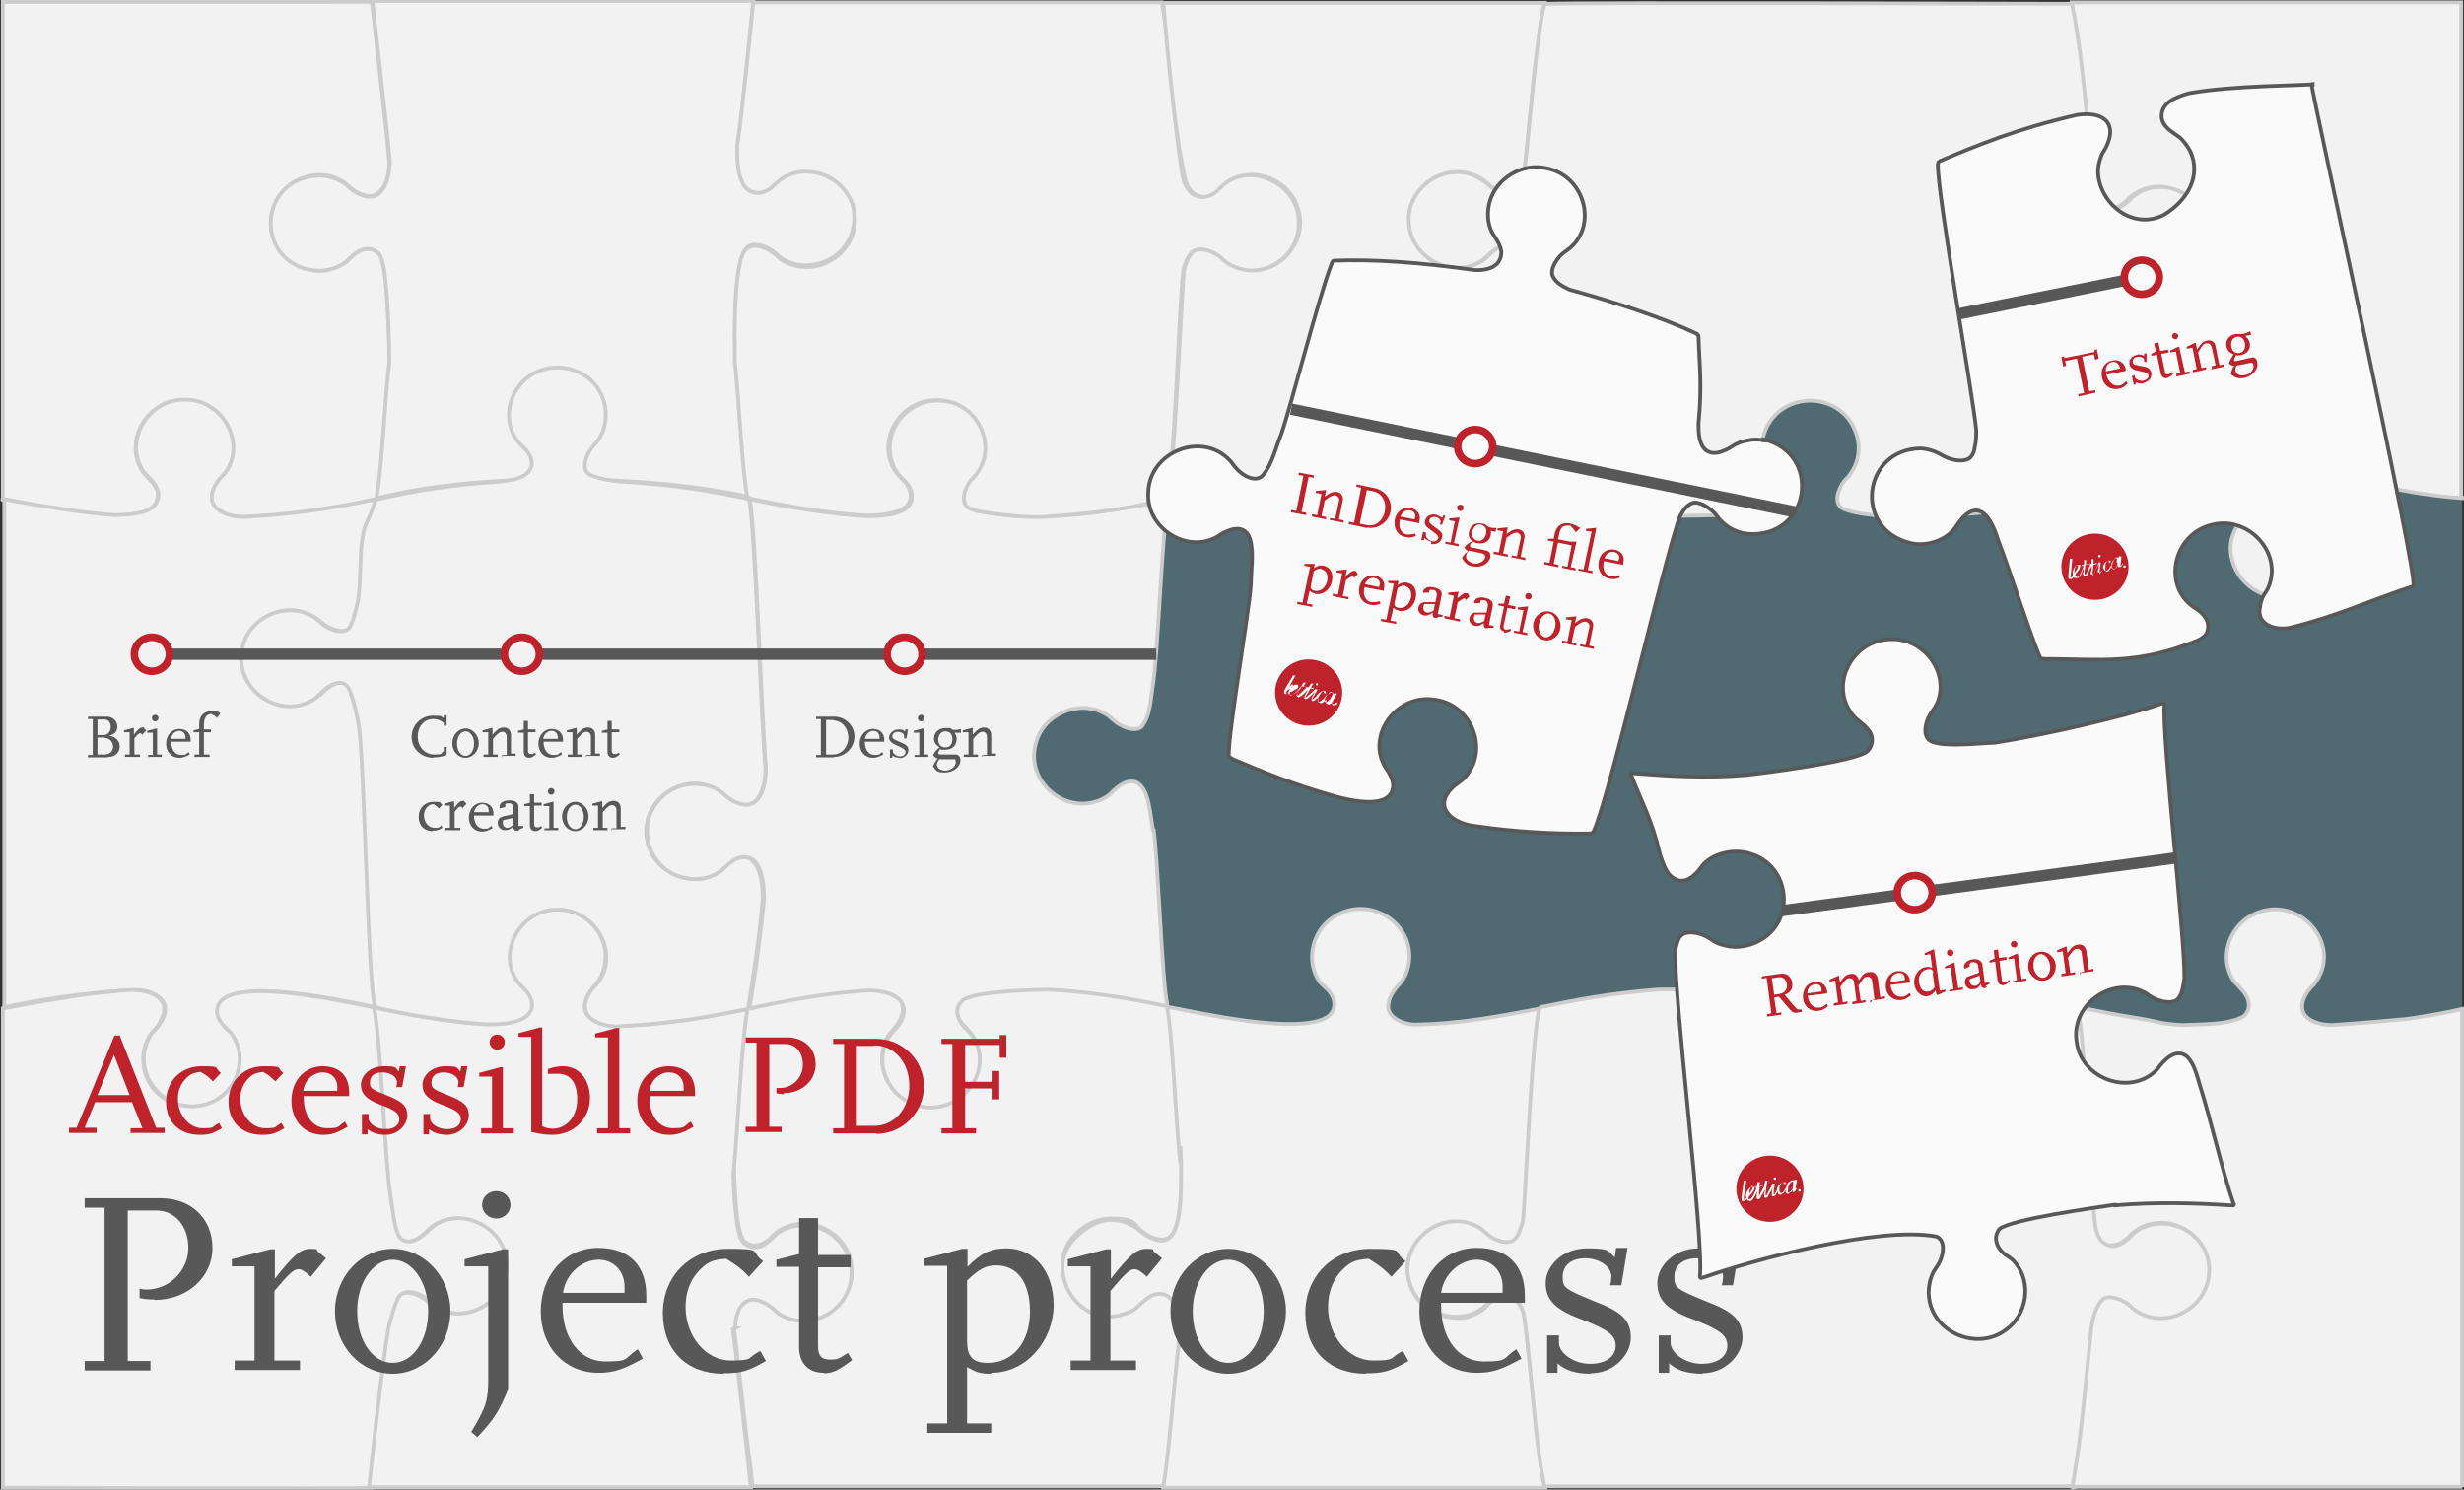 <?xml version="1.0" encoding="UTF-8"?>
<svg id="Layer_1" xmlns="http://www.w3.org/2000/svg" baseProfile="tiny" version="1.2" viewBox="0 0 520.8 314.9">
  <rect x="0" y="0" width="520.8" height="314.9" fill="#333333" stroke="none"/>
  <!-- Generator: Adobe Illustrator 29.0.0, SVG Export Plug-In . SVG Version: 2.1.0 Build 186)  -->
  <g isolation="isolate">
    <g id="Layer_2">
      <rect x=".7" y="1" width="519.7" height="313.3" fill="#506a72"/>
      <path d="M.6,105.5s-.3.2,0,.2c7.4,1.5,15.2,2.8,23.4,3.3,1.8,0,5.8-.2,7.8-1.4,1.5-1,2.1-3.2,1-4.8-.8-1.4-2.3-2.3-3-3.7-3.5-6.4,1.6-14.6,8.9-14.5,9.2,0,13.9,10.8,7.2,17.1-3.9,5.5,1.7,7.9,6.5,7.6,11.5-.6,18.8-2,26.2-3.6.5,0,1.1-.2,1.2-.8.9-4.5,1.8-22.6,2.5-27.6.2-1.4,0-2,0-3.6-.2-5.3-.5-17.6-2-19.9-2.3-2.5-5.1-.6-6.9,1.4-6.4,5.1-16.5,0-16.1-8.4,0-6.7,7.4-11.6,13.6-9.2,2,.8,2.2,1.3,3.4,2.3,1.4,1.1,3.5,1.9,4.8,1.4,2.5-1.1,3.2-4.5,3.2-7-.7-7.7-3.7-33.9-3.7-33.9H.6v104.9h0v.2Z" fill="#f2f2f2" stroke="#ccc" stroke-miterlimit="10" stroke-width=".8"/>
      <path d="M246,314.4c1.3-6.4,2.5-25.6,3.3-32.4,0-2-.2-5.7-1.6-7.4-1.4-1.8-3.9-1.6-5.5-.2-.8.7-1.2,1.2-1.9,1.7-1.5,1.1-3.5,1.7-5.5,1.7-6.2-.2-10.5-5.4-10.2-11.1.3-4.9,5.2-9.1,10.1-9.1s4.8.8,6,2.1c1.7,1.7,5.3,3.6,7.1,1.2,2.3-3.5,2-14.5,1.8-19.4-.7-5.2-1.7-23.7-2.7-28.3,0-.5-.7-.7-1.2-.8-6.5-1.3-13.1-2.6-22.7-3.3-2.9-.2-13.5,0-18.8,1.7-1.5.5-2.4,2.4-1.8,3.9.4,1.4,1.8,2.5,2.8,3.7.7.9,1.2,2,1.5,3.1,1.8,7.2-5.2,14-12.5,12-5.3-1.2-8.8-6.9-7.5-12,.3-1.1.8-2.4,1.6-3.3,1.1-1.1,2.4-2.9,2.5-4.5.5-4.5-6.5-4.8-9.7-4.5-9.6,1-16.2,1.9-23,3.8-1.5,4.8-2.2,23.5-3,29.6-.2,1.2,0,1.9,0,3.3.2,4.5.3,14.3,2.2,16.5,2.1,1.9,4.7.4,6.2-1.3.7-.7,1.2-1.1,2.9-1.8,6.2-2.4,13.5,2.3,13.6,9.1.5,7.5-8.2,13-14.8,9.4-1.5-.8-2.5-2.3-4.2-2.9-4.8-2.1-6.3,3.6-5.7,7.2,1,7.6,2.1,19.8,3.2,27,.3,1.9.5,5.1.5,5.1h87.1v.2Z" fill="#f2f2f2" stroke="#ccc" stroke-miterlimit="10" stroke-width=".8"/>
      <path d="M67.6,146.8c-3.4,3.4-9.8,2.9-13.2-.3-6.5-5.8-2.6-16.7,6.1-17.4,2.2-.2,4.6.4,6.5,1.7.5.4.5.5,1,.8.9.8,2.2,1.4,3.3,1.7,1.9.5,3-.3,3.5-1.9.9-2.6,1.6-5.5,1.6-8.3.1-2.7.3-4.9.6-6.7,1-7.5,1.7-5.8,2.6-10.4,0-.3,0-.5-.5-.4-7.5,1.5-14.7,2.9-26.2,3.6-2.2.2-4.8,0-6.6-1.4-2.5-1.5-1.6-4.5,0-6.4.6-.8,1.3-1.3,1.8-2.2,3.7-6.3-1.4-14.7-8.8-14.7-7.5-.3-13,7.9-9.4,14.5.8,1.5,2.3,2.3,3.1,3.9.8,1.3.6,3.1-.6,4.2-1.9,1.7-6,1.7-8,1.8-8.6-.5-23.5-3.4-23.5-3.4v107.4s-.3,0,0,0-.2,0,0,0c7.1-1.5,16.2-2.9,24.3-3.4,1.8,0,3.9-.4,5.6,0,2.3.5,4.8,2.3,4,4.8-.3,1.5-1.5,2.9-2.5,3.9-.8.9-1.3,2.1-1.6,3.3-1.8,6.7,4.5,13.5,11.5,12.3,6.2-.8,10.3-7.6,8-13.3-.8-2-1.2-2.2-2.3-3.3-1.3-1.4-2.3-3-1.5-4.8,1.3-2.6,5.3-2.6,7.9-2.9,8.8,0,18.1,2,24.6,3.3h.5c.2,0,.2-.2.2-.3-1.2-5.1-2.3-51.8-3.1-58.1-.5-2.7-1.3-6.4-2.3-8.7-1.3-3-4.7-.8-6.4,1.1h-.2Z" fill="#f2f2f2" stroke="#ccc" stroke-miterlimit="10" stroke-width=".8"/>
      <path d="M78.5,314.4s2.8-25.6,3.9-33c.5-2.3,1.3-5.1,2.2-7.1,1.2-2.5,5.2-.5,6.8,1.3,6.3,5.1,16.1.2,16.1-7.9.3-7.4-8.2-12.7-14.8-9.2-2.1,1.1-3.6,3.9-6.3,3.8-.9,0-1.6-.8-1.9-1.5-.6-1.6-1.2-5.7-1.6-8.3-1.2-7.7-2-32.6-3.4-38.9,0-.5-.7-.6-1.2-.8-4.2-.7-29.8-6.8-32.2-.2-.9,2.1.9,4.2,2.5,5.5.8.9,1.4,2.2,1.8,3.5.6,2.4.2,4.9-.9,7-4.8,8.7-18.4,6.1-19.2-3.9-.2-2.2.4-4.5,1.7-6.3.8-.9,1.8-1.9,2.2-3.1,1.5-3.2-.6-5-3.5-5.7-2.1-.6-4.8-.2-6.9,0-8.5.7-23.2,3.6-23.2,3.6v101.3s75.9.2,77.9,0h0Z" fill="#f2f2f2" stroke="#ccc" stroke-miterlimit="10" stroke-width=".8"/>
      <path d="M82.3,34.5c0,2.2-.5,4.9-2.2,6.4-1.8,1.7-5.1,0-6.8-1.7-.3-.3-1.7-1.3-2.9-1.6-1-.3-2-.5-3-.5-13,.5-13.8,18.5-.9,20.1,2.4.2,5-.5,6.8-2,1.2-1.2,2.8-2.8,4.7-2.6,1.2.2,2.1.7,2.5,1.7,1.6,3.9,1.8,20.3,1.8,22.3-.2,1.5-.3,2.8-.5,4.6-.6,7.3-1.4,20.3-2.2,23.7,0,.4.3.3.6.3,22.2-5.6,58.3-4.7,77.8-.2-.6-4.9-2-23.2-2.6-29.3,0-5.9-.5-20.2,2.5-23.4,1.4-1.2,4-.3,5.5.8.5.5,1.1.9,1.5,1.3,1.5,1.1,3.5,1.7,5.2,1.7,13.4-.2,14.2-19,.8-20.2-2.8-.2-5.6,1-7.5,3.1-1.6,1.7-4.2,2.2-5.8.3-1.6-2-1.7-6.4-1.7-8.3,1.2-8.5,3.3-30.8,3.3-30.8h-80.5s3,26.1,3.7,33.9v.4Z" fill="#f2f2f2" stroke="#ccc" stroke-miterlimit="10" stroke-width=".8"/>
      <path d="M155.4,280.8c0-2.2.6-5,2.8-5.9,1.3-.5,3.5.3,4.9,1.5,1.2,1,1.3,1.4,3.3,2.2,5,2,10.9-.8,12.8-5.7,3-7-3.1-14.8-10.6-13.8-1.5.2-3.3.8-4.5,1.8-1.4,1.4-3.5,3.6-5.8,2.5-.6-.2-1.2-.6-1.5-1.1-1.4-2.5-1.7-10.7-1.8-14.1.7-5.8,1.8-28.8,2.9-34.3v-.2c0-.4-.6-.2-.9-.2-7.1,1.4-16.2,3.2-27.2,3.4-2.5-.2-6.5-1.3-6.2-4.4.2-1.8,1.5-3.6,2.6-4.7.7-.9,1.2-2,1.5-3.3,2.3-10-10.3-16.6-17.5-9.2-2.8,2.9-3.6,7.8-1.5,11.4,1.2,2.1,3.5,3,3.5,5.6-.2,5-9.2,4.3-12.6,4-7.9-.8-13.8-1.9-19.5-3.1h-.5c-.3,0-.5,0-.5.2,1.4,6.6,2.2,31.3,3.4,39.2.5,2.9.8,6.9,1.8,8.7,1.8,2.6,4.9.2,6.6-1.7,6.4-5.2,16.5,0,16.2,8.2-.2,8.7-11.1,13.2-17.1,7-1.6-1.3-4-2-5.2-1.2-.3.2-.5.5-.7.8-.7,1.6-1.4,4-1.9,5.9-1.5,8-4.2,34.1-4.2,34.1h80.7s-2.8-25.8-3.8-33.4l.2-.2h.3Z" fill="#f2f2f2" stroke="#ccc" stroke-miterlimit="10" stroke-width=".8"/>
      <path d="M159.3,182c-1.8-1.5-4.1-.7-5.7.9s-.8.9-1.4,1.3c-5.5,3.9-13.8.5-15.3-6-2.4-9.2,8.9-16.6,16.2-10.1,2.2,2,5.8,3.4,7.5,0,.9-1.7,1.2-3.9,1.2-5.6-.8-7.6-2.2-50.4-3.4-56.6,0-.4-.6-.5-1-.6-7.1-1.5-15.2-2.9-26.4-3.5-2.1-.2-4.4-.6-6.2-1.4-1.5-.7-1.4-2.3-.7-4.1.5-1.2,1.5-2.2,2.2-3.1,1.3-1.7,1.9-4.2,1.7-6.4-1-10.4-15.3-12.6-19.6-3-1.3,2.9-1.1,6.6.8,9.2.4.5.8,1,1.4,1.5,1.4,1.4,2.4,3.2,1.4,4.8-1.3,2.2-5,2.3-7.4,2.6-10.4.7-17.4,2-24.2,3.5-.4,0-.9.2-1.1.6-1.9,5.7-2.2,3.8-2.9,9.3-.3,3.6-.2,8-.7,11.6-.5,2.1-.9,4.2-1.8,5.7-1.1,1.7-4.4.5-5.8-.7-6-6.3-17-1.6-17.1,7-.3,6.9,7.2,12.3,13.6,9.8,1.8-.8,2.2-1.1,3-2,1.9-2,5.2-3.9,6.4-.5.7,1.8,1.5,5,1.8,7,1.2,6.6,1.9,53.5,3.4,59.5.2.2.7.4,1.1.5,6.2,1.3,13.1,2.6,21.8,3.3,3.2.2,11.9,0,10.1-5.4-.5-1.4-1.8-2.3-2.7-3.4-.7-.9-1.2-2-1.5-3.1-1.5-6.1,3.4-12.4,9.8-12.3,8.6-.2,13.8,10.4,7.7,16.4-2.5,2.9-2.8,6.1,1.2,7.6,1.5.6,3.2.8,4.9.6,11.1-.6,18.4-2,25.4-3.4.5,0,1.1-.2,1.2-.7,1-6.4,2.5-15.8,3-22.7,0-2.2-.2-6.4-2.1-8h0l.2-.2h0Z" fill="#f2f2f2" stroke="#ccc" stroke-miterlimit="10" stroke-width=".8"/>
      <path d="M243.7,175.4c-.6-2.8-.7-8.4-3.3-9.9-2-1.1-4.4.9-5.8,2.4-.9.8-2.2,1.4-3.5,1.7-7.2,1.8-14.2-5.1-12.2-12.3,1.4-6.1,8.9-9.6,14.5-6.5,1.3.6,2.1,1.9,3.5,2.5,1.4.8,3.5,1.3,4.5.2,1.7-2.3,1.8-5.5,2.2-8.2,1.2-6.9,2-33.4,3.3-39.3,0-.4-.4-.3-.7-.2-10,2-26.3,5.1-39.3,2.2-.9-.2-1.5-.5-2-.8-1.5-1.4-.7-3.8.6-5.6,1.2-1.3,2.2-2.4,2.8-4.6,1.5-5.9-3.1-12.1-9.4-12.3-5.5-.4-10.4,3.9-10.8,9.2-.2,2.2.4,4.5,1.7,6.3.9,1.1,2.2,2,2.7,3.4,1.9,5.9-7.8,5.7-11.5,5.4-8.9-.8-15.2-2-21.6-3.3-.3,0-.8-.2-.9,0,1.2,6.4,2.6,49,3.4,56.7,0,2.7-.7,8.2-4.7,7.7-1.6-.2-3.2-1.2-4.3-2.3-2.6-2.3-7.3-2.7-10.4-1.1-9.2,4.5-6.8,18.2,3.6,19.1,2.2.2,4.5-.4,6.3-1.7,1.2-1,2.4-2.4,3.9-2.8,4.8-1.1,5.2,5.7,5.2,8.8-.7,6.9-1.9,16.5-3.1,22.9,0,.3.6.2.9,0,6.6-1.4,14.8-3,23.9-3.6,3.2-.2,9.2,1.1,7.6,5.6-.4,1.4-1.5,2.6-2.5,3.6-.7.9-1.2,2-1.5,3.2-1.4,5.2,2.2,10.8,7.5,12,7.2,1.9,14.3-4.9,12.5-12-.5-1.7-1.2-2.9-2.4-4.1-2-1.7-3.1-4.6-.7-6.4,3-1.7,13.2-2,17.8-2.1,9.6.5,18,2,24.6,3.4h.6v-.3c-1.1-5.1-2-31.6-2.9-37.1h0v.2Z" fill="#f2f2f2" stroke="#ccc" stroke-miterlimit="10" stroke-width=".8"/>
      <path d="M159.2.6s-2.4,24.3-3.4,30.3c0,2.6,0,6.1,1.5,8.4,1.2,1.7,3.5,1.9,5.1.8.9-.5,1.6-1.4,2.4-2,1.6-1.2,3.9-2,6.1-1.8,5.3.2,9.8,4.7,9.8,9.9.2,6.1-5.4,10.9-11.4,10.2-1.5-.2-3.2-.8-4.4-1.7-.5-.4-.8-.8-1.4-1.2-2-1.5-4.7-2.3-6.1-.5-2,2.6-2.2,15-2.1,20.1v3.4c.7,5.1,1.6,23.6,2.6,28.2,0,.5.7.7,1.2.8,6.4,1.3,13.5,2.7,22.4,3.4,2.9.2,6.3,0,9-1.1,2.8-1.5,2.4-4.5.2-6.5-6.5-6-1.5-16.9,7.4-16.7,9,0,13.6,11,7.1,16.9-1.2,1.6-1.9,3.7-1.2,5.1.5.9,1.2,1,2.5,1.4,4.6.9,10.1,1.4,13.8,1.3,11.5-.8,18.7-1.8,26.2-3.8,1.8-6.3,2.6-39.6,3.6-48.3.3-1.4.9-3,1.9-3.9,1.4-1.2,4.5,0,5.8,1.4,1.2,1.2,2.5,1.9,4.2,2.3,6.4,1.6,12.8-3.6,12.5-10.1,0-8.4-11.1-13.3-17-7-3.8,3.7-7.2,1-7.7-3.6-1.5-9.4-2.3-21.1-3.4-30.6-.3-2.2-.8-5.2-.8-5.2h-86.7.3Z" fill="#f2f2f2" stroke="#ccc" stroke-miterlimit="10" stroke-width=".8"/>
      <path d="M322.2,278.4c-.2-1.4-.9-2.9-2.2-3.8-2.2-1.6-4.7.2-6.3,2-.9,1-3.9,2.2-5.6,2-13.2-.2-14.2-18.5-1.2-20.1,2.7-.3,5.5.6,7.5,2.6,1.9,1.7,5.6,3.1,6.8,0,.5-1.2.9-2.6,1-3.9.6-8.2,1.9-37.6,3.3-43.5,0-.3,0-.4-.5-.4-7,1.3-16.1,3.2-26.3,3.3-2.5-.2-5.9-1.7-5.2-4.6.2-1.5,1.5-3.2,2.5-4.2.8-.9,1.3-2.1,1.6-3.3,2.2-9.1-8.5-16-16.2-10.3-3.5,2.5-5,7.3-3.5,11.4.8,2,1.3,2.3,2.5,3.4,1.9,1.8,2.4,4.5,0,6.1-6.5,3.7-27.3-1.1-32.8-2.1-.4,0-1.1-.3-.9.2,1.1,4.8,2,27.2,2.8,32.7v-3.6c.2,2.6.2,8.7,0,11.8-.5,5.6-1.6,10.8-7.8,6.7-.5-.4-.7-.6-1.1-.9-.3-.3-1.2-.9-2.5-1.4-1.2-.5-2.2-.6-3.5-.6-3.6,0-8.8,3.9-9.8,7.9-1.5,6.8,4.8,14.4,12.3,12.1,1.2-.3,2.5-.8,3.4-1.7,1-.9,2.3-2.3,3.8-2.6,5-1,5.1,6.9,5,9.6-.9,6.9-1.5,14.9-2.3,22.5-.4,3.6-.8,7.2-1.2,8.8,0,.3,0,0,0,0h80.8s-2.2-14.2-4.3-35.9h0v-.2Z" fill="#f2f2f2" stroke="#ccc" stroke-miterlimit="10" stroke-width=".8"/>
      <path d="M245.9.6s2.2,28.4,4.8,38c1.2,3.4,4.5,4,6.9,1.4,1.2-1.1,1.9-1.9,4-2.6,5.2-1.7,11.2,1.4,12.7,6.6,2.4,6.8-3.8,14.1-10.8,13.1-1.5-.2-3.2-.8-4.4-1.7-.5-.4-.8-.8-1.4-1.2-1.4-1.1-4.2-2.1-5.5-1-1.1,1-1.7,2.8-2,4.3-.8,11.3-2,42-3.4,47.6-.2.5.6.2,1,.2,7.5-1.7,17.2-3,29.1-3.9,2.9-.5,5.4-2.6,3.9-5.5-.5-1.2-1.8-2-2.5-3-.7-.9-1.2-2-1.5-3.1-1.5-5.9,3.1-12,9.2-12.3,6.8-.6,12.4,5.9,10.7,12.3-.3,1.2-.8,2.3-1.5,3.3-1,1-2.3,2.6-2.5,4.2-1,3.4,3.5,4.5,6.2,4.6,11.8.5,18.9,2.3,26.5,3.4v-.3c-.2-.8-.4-2.2-.5-3.9-.8-7.9-1.6-21-2.2-25.3,0-5-.5-14.3-.6-18.7-.2-4.6-3.2-7.1-7.2-3.4-1.1,1.1-1.3,1.5-3.4,2.3-6.5,2.5-13.8-2.7-13.6-9.7,0-6.8,7.3-11.7,13.6-9.3,2.2.9,2.3,1.4,3.6,2.4,1.5,1.1,3.7,1.8,4.9,1.2,1.5-.8,2.1-3.4,2.3-5.1.9-8.5,2.6-28.8,4.2-34.9h-80.6Z" fill="#f2f2f2" stroke="#ccc" stroke-miterlimit="10" stroke-width=".8"/>
      <path d="M326.5.6c-1.8,6.7-3.2,26.8-4.3,35.6-.3,1.3-.8,3-1.7,4.1-1.4,1.4-4.4,0-5.8-1.1-1.2-1.2-2.6-2-4.4-2.5-6.5-1.7-13.2,3.9-12.5,10.6.5,7.4,9.5,12,15.7,7.6,1.2-1,2.2-2.3,3.7-2.8,1.8-.7,3.8.6,4.2,2.4.5,1.4.5,2.6.6,4,.2,6,.5,12.6.5,17.2.8,5.1,1.4,21.3,2.8,29.2,0,.5.7.5,1.2.7,7.2,1.4,16.5,3.5,26.2,3.5,4.2-.2,23.2.3,24.2-2.9.8-1.7-.2-3.5-1.5-4.8-.8-.8-1.2-1.1-1.8-2-1.8-2.9-1.5-7,.2-9.8,4.2-7,15-6.4,18.2,1.2,1.7,3.9.8,8-2.2,10.9-1.4,1.9-2.2,4.4-.5,5.7,3.4,1.7,10.6,1.7,13.5,2,11.2-.4,28.8-1.9,36.3-3.8.2,0,.2-.2.2-.4.2-.7.3-1.9.5-3.3.7-8.2,1.3-19.4,2-24.4.2-3.9.2-10.6.7-13.6.4-2.3.8-6.1,1.5-7.5.2-.5.5-.8.9-.9,1.5-.7,4.1.4,5.4,1.6q.5.5,1,.9c.9.7,2,1.1,3.2,1.4,10.2,2.3,16.8-10.1,9.3-17.2-3.7-3.5-10.3-3.8-13.8.2-3.9,3.7-6.9,1.1-7.2-3.3-.7-9.1-1.9-23.6-3.3-32.1-.4-2.4-1.2-6.2-1.2-6.2,0,0-105.8-.3-111.8,0h0v-.2h0Z" fill="#f2f2f2" stroke="#ccc" stroke-miterlimit="10" stroke-width=".8"/>
      <path d="M438.4,314.4c1.7-6.5,2.8-26.6,4-34.8.6-2.1,1.3-5.7,4.2-5.1,1.8.2,3.5,1.5,4.7,2.6.9.7,2.2,1.3,3.3,1.5,10.2,2.3,16.8-10.1,9.3-17.2-3.2-3.1-8.8-3.7-12.5-1-.6.4-.8.8-1.4,1.3-4.2,3.9-6.8.6-7.2-3.9-.6-8.7-2-38.4-3.5-44.5,0-.5-.7-.6-1.2-.7-10.3-2.2-33.7-4.7-46.4-2.3-1.2.3-1.8.4-2.5,1.1-1.3,1.7-.6,3.7.8,5.2.5.5,1,.9,1.4,1.4,1.3,1.6,2,4,1.8,6.1-.7,10.5-15.2,13.1-19.6,3.5-1.5-2.9-1-7.6,1.2-9.8,1.6-1.4,3.1-4.5,2.2-6.1-.4-.8-1.4-1.1-2.3-1.4-2.4-.6-6.5-.9-9.4-1.1-2.6-.2-12.5,0-14.9,0-9.5.7-17.5,2.2-24.2,3.6-.5,0-.8.2-.9.6-1.4,5.7-2.7,35.3-3.3,43.5,0,1-.3,2-.7,3-1,3.4-3.4,3.1-6,1.7-1.2-.8-1.8-1.6-2.8-2.2-7.5-4.2-16.9,3-14.7,11.3,1.7,7.3,11.6,10.4,16.8,4.7,3.2-3.2,6.5-1.5,7.5,2.5,1.3,8.5,2.2,23.7,3.5,31.7.3,1.7.8,4.6.8,4.6h111.8l.2.2Z" fill="#f2f2f2" stroke="#ccc" stroke-miterlimit="10" stroke-width=".8"/>
      <path d="M520.4,314.4v-101.1s-3.3.8-7.8,1.5c-5.2.9-3.2.5-10.5,1.2-3.4.3-6.6.5-9.2.7-1.3,0-2.6-.2-3.8-.7-4.1-1.7-2.5-5.6,0-7.9,6.6-8.5-3.6-19.7-13.2-14.6-3.9,2.1-6.1,6.8-5,11.1.3,1.1.8,2.3,1.5,3.1.5.5.8.8,1.3,1.4,1.6,1.6,2.4,4,.6,5.7-3.2,2-9.9,1.7-13,1.9-4.5-.2-5.4-.8-9.1-1.4-4.5-.7-8.5-1.5-12.4-2.3-.3,0-.7-.2-.7.2,1.8,7,2.4,37.2,3.9,46.7,1.2,4.7,4.9,4,7.7.8,6.5-5.5,17,0,16.2,8.6-.4,6.1-6.5,10.5-12.5,9.1-1.7-.5-3-1.1-4.2-2.4-1.4-1.2-4.4-2.5-5.8-1.3-1.4,1.4-1.9,3.6-2.3,5.5-.9,7.9-2,21.3-3.2,28.7-.3,2.1-.9,5.4-.9,5.4h82.4Z" fill="#f2f2f2" stroke="#ccc" stroke-miterlimit="10" stroke-width=".8"/>
      <path d="M520.4,105.3s-3-.2-5.1-.5c-7.6-.8-12.3-2.6-21.3-2.8-2.5.3-5.5.5-6.5,2.9-1.1,2.2,1,4.3,2.5,5.7.8.9,1.3,2.1,1.6,3.3,1.5,6.1-3.5,12-9.8,12.3-6.4,0-11.5-6.2-10.1-12.3.3-1.1.8-2.3,1.5-3.1.3-.5.5-.5.8-.9.8-.9,1.5-2.2,1.8-3.3.5-1.7-.5-3.2-2.1-3.9s-3.3-1.1-5.1-1c-13.4.6-20.8,2.2-29.3,3.8-.4,0-.5-.2-.4-.4.8-3.8,1.3-17.2,2-24.1.5-3.4.5-9,.8-13.4,0-1.2,0-2,.3-3.2.4-2.2.9-6.6,1.6-8.1,1-1.9,3.8-1.1,5.7.2,1.4,1.1,1.5,1.7,3.7,2.5,6.7,2.6,14.2-3,13.6-10.1-.3-7-8.5-11.7-14.8-8.3-.9.5-1.5,1-2.2,1.7-1.2,1.2-3,2.3-4.8,1.6-1.9-.8-2.3-3-2.5-4.9-.6-8.6-1.8-22.3-3.1-30.9-.4-2.8-1.3-7.6-1.3-7.6h82.3v104.7h.2Z" fill="#f2f2f2" stroke="#ccc" stroke-miterlimit="10" stroke-width=".8"/>
      <path d="M462.5,101.7h-.7.7Z" fill="#f2f2f2" stroke="#c6c6c5" stroke-miterlimit="10" stroke-width=".8"/>
      <path d="M466.5,76.4h-.7.7Z" fill="#f2f2f2" stroke="#c6c6c5" stroke-miterlimit="10" stroke-width=".8"/>
      <line x1="32.3" y1="138.3" x2="244.4" y2="138.3" fill="none" isolation="isolate" mix-blend-mode="multiply" stroke="#585858" stroke-miterlimit="10" stroke-width="2.4"/>
      <g mix-blend-mode="multiply">
        <path d="M27.6,239.6v-1.1h2.5l-2.2-5.5h-7.8l-2.2,5.4h2.5v1.1h-5.8v-1.1h1.6l8-19.5h1.1l7.7,19.5h1.8v1.1h-7.2ZM24.1,223l-3.5,8.5h6.8s-3.3-8.5-3.3-8.5Z" fill="#be222b"/>
        <path d="M42.2,239.9c-4.3,0-7.1-2.7-7.1-7s3.1-7.5,7.5-7.5,2.5.3,4.1,1.4l-1.7,1.8c-1.1-1.1-1.4-1.3-2.6-2-1.7.2-2.3.5-3.4,1.7-.9,1.1-1.4,2.4-1.4,4,0,3.4,2.4,6.2,5.2,6.2s1.8-.2,3.5-1.1l.6,1.1c-2,1.2-2.8,1.4-4.8,1.4h.1Z" fill="#be222b"/>
        <path d="M55.4,239.9c-4.3,0-7.1-2.7-7.1-7s3.1-7.5,7.5-7.5,2.5.3,4.1,1.4l-1.7,1.8c-1.1-1.1-1.4-1.3-2.6-2-1.7.2-2.3.5-3.4,1.7-.9,1.1-1.4,2.4-1.4,4,0,3.4,2.4,6.2,5.2,6.2s1.8-.2,3.5-1.1l.6,1.1c-2,1.2-2.8,1.4-4.8,1.4h.1Z" fill="#be222b"/>
        <path d="M64.2,231.8v.3c0,3.8,2,6.4,4.9,6.4s2.1-.3,3.8-1.4l.6,1.1c-2.3,1.3-3.4,1.7-5.2,1.7-3.9,0-6.7-2.9-6.7-7.2s2.8-7.3,6.6-7.3,5.6,2.3,5.6,5.5v.8h-9.7,0ZM71.3,229.8c0-1.8-1.2-3.1-3.1-3.1s-3.8,1.5-4.1,3.9h7.2v-.8h0Z" fill="#be222b"/>
        <path d="M81.6,239.9c-1.7,0-3-.4-3.9-1.2v1.1h-1.2v-4.3h1.4v.8c0,1.3,1.7,2.4,3.6,2.4s2.9-.9,2.9-2.1-.8-1.9-4.1-3.1c-2.9-1.1-4-2.3-4-4.2s1.9-3.9,4.8-3.9,2.4.3,3.2,1.1l.2-1.1h1.3l-.8,4.4h-1.3c.2-.3.2-.8.2-1,0-1.2-1.4-2.1-3.1-2.1s-2.6.8-2.6,2.1.2,1.4,3.9,2.9c3,1.2,4,2.2,4,4.1s-1.9,4.1-4.6,4.1h.2,0Z" fill="#be222b"/>
        <path d="M94.6,239.9c-1.7,0-3-.4-3.9-1.2v1.1h-1.2v-4.3h1.4v.8c0,1.3,1.7,2.4,3.6,2.4s2.9-.9,2.9-2.1-.8-1.9-4.1-3.1c-2.9-1.1-4-2.3-4-4.2s1.9-3.9,4.8-3.9,2.4.3,3.2,1.1l.2-1.1h1.3l-.8,4.4h-1.3c.2-.3.2-.8.2-1,0-1.2-1.4-2.1-3.1-2.1s-2.6.8-2.6,2.1.2,1.4,3.9,2.9c3,1.2,4,2.2,4,4.1s-1.9,4.1-4.6,4.1h.2,0Z" fill="#be222b"/>
        <path d="M101.7,239.6v-1.1h2.3v-10.9h-2.7v-.8l4.5-1.2h.5v12.9h2.3v1.1h-7,0ZM105.1,221.9c-.9,0-1.6-.7-1.6-1.6s.7-1.6,1.6-1.6,1.6.7,1.6,1.6-.7,1.6-1.6,1.6Z" fill="#be222b"/>
        <path d="M116.6,239.9c-1.4,0-2.5-.2-4.3-.6v-20.1h-2.7v-.8l4.5-1.2h.5v20.9c1,.4,1.5.5,2.2.5,3,0,5.2-2.6,5.2-6.2s-1.5-5.4-4-5.4h-2.2v-1c1.5-.5,2.3-.6,3.2-.6,3.4,0,5.7,2.8,5.7,6.8s-3.2,7.7-8,7.7h0Z" fill="#be222b"/>
        <path d="M126.2,239.6v-1.1h2.3v-19.2h-2.7v-.8l4.5-1.2h.6v21.2h2.3v1.1h-7Z" fill="#be222b"/>
        <path d="M137.3,231.8v.3c0,3.8,2,6.4,4.9,6.4s2.1-.3,3.8-1.4l.6,1.1c-2.3,1.3-3.4,1.7-5.2,1.7-3.9,0-6.7-2.9-6.7-7.2s2.8-7.3,6.6-7.3,5.6,2.3,5.6,5.5v.8h-9.7,0ZM144.5,229.8c0-1.8-1.2-3.1-3.1-3.1s-3.8,1.5-4.1,3.9h7.2v-.8h0Z" fill="#be222b"/>
        <path d="M165.8,231.3c-.6,0-.9,0-1.7-.2v-1.1h.8c2.6,0,4.8-2.2,4.8-4.9s-1.6-4.4-3.7-4.4h-3.4v17.5h2.6v1.1h-7.6v-1.1h2.3v-17.8h-2.3v-1.1h8.8c3.5,0,6,2.3,6,5.7s-2.9,6.1-6.8,6.1h0l.2.2Z" fill="#be222b"/>
        <path d="M185.2,239.6h-9.1v-1.1h2.3v-17.8h-2.3v-1.1h9.1c5.5,0,10.1,4.5,10.1,10s-4.5,10.1-10.1,10.1h0ZM184.9,221.1h-3.8v16.9h3.7c4.2,0,7.4-3.6,7.4-8.5s-3.2-8.5-7.3-8.5h0Z" fill="#be222b"/>
        <path d="M211.3,223.5v-2.6h-7.3v7.8h5.8v-2.3h1.4v6h-1.4v-2.3h-5.8v8.4h2.3v1.1h-7.3v-1.1h2.3v-17.8h-2.3v-1.1h12.3v-.8h1.4v4.8h-1.4Z" fill="#be222b"/>
        <path d="M32.7,274.7c-1.1,0-1.7,0-3.2-.3v-2c.7.2,1,.2,1.5.2,4.8,0,8.8-4,8.8-8.8s-3-7.9-6.7-7.9h-6.1v31.8h4.8v2h-13.9v-2h4.2v-32.4h-4.2v-2h16c6.5,0,11,4.3,11,10.5s-5.3,11-12.2,11h0Z" fill="#585858"/>
        <path d="M65.6,269.8c-1.2-1.1-1.9-1.5-2.5-1.5-1,0-2,.9-5.1,4.6v14.7h5.4v2h-13.8v-2h4.2v-19.9h-4.8v-1.5l8.1-2.1h1v6.2c4-5.1,5.5-6.3,7.5-6.3s1.2.2,1.5.5l1.8,1.5-3.2,3.9h-.1Z" fill="#585858"/>
        <path d="M83,290.4c-6.8,0-12.2-5.9-12.2-13.2s5.5-13.2,12.2-13.2,12.2,5.9,12.2,13.2-5.5,13.2-12.2,13.2ZM83,266.3c-4.2,0-7.5,4.8-7.5,10.9s3.2,10.9,7.5,10.9,7.5-4.8,7.5-10.9-3.3-10.9-7.5-10.9Z" fill="#585858"/>
        <path d="M100.9,303.8l-1.3-1.1c3.2-5.3,3.6-6.7,3.6-11.3v-23.7h-5v-1.5l8.1-2.1h1.1v29.6c-2,4.8-2.9,6.2-6.5,10.1h0ZM104.9,257.6c-1.6,0-3-1.3-3-2.9s1.3-2.9,3-2.9,3,1.3,3,2.9-1.3,2.9-3,2.9Z" fill="#585858"/>
        <path d="M118.9,275.5v.6c0,6.9,3.7,11.7,9,11.7s3.8-.5,6.9-2.6l1.1,2c-4.2,2.3-6.2,3-9.4,3-7.1,0-12.2-5.4-12.2-13s5.1-13.4,12.1-13.4,10.2,4.1,10.2,10.1v1.5h-17.7ZM132,272c0-3.3-2.3-5.7-5.5-5.7s-6.9,2.7-7.5,7h13v-1.4h0Z" fill="#585858"/>
        <path d="M152.9,290.4c-7.8,0-12.8-5-12.8-12.8s5.7-13.6,13.7-13.6,4.5.5,7.5,2.6l-3,3.3c-1.9-2-2.5-2.3-4.8-3.8-3.1.2-4.2.8-6.1,2.9-1.7,2-2.5,4.5-2.5,7.3,0,6.2,4.3,11.3,9.5,11.3s3.2-.5,6.3-2l1.2,2.1c-3.7,2.1-5.2,2.6-8.8,2.6h-.2,0Z" fill="#585858"/>
        <path d="M174.1,290.2c-3.2,0-5.2-2-5.2-5.4v-17h-4.8v-1.5l4.8-1.2v-7.6h4v7.8h6.9v2.6h-6.9v16.6c0,2.1.7,2.9,2.5,2.9s1.9-.2,3.8-1.4l.9,1.5c-3,2.3-4.1,2.8-6.2,2.8h.2Z" fill="#585858"/>
        <path d="M209.4,290.4c-2.2,0-3-.3-5-1.4v11.9h5.1v2h-13.5v-2h4.2v-33.3h-4.9v-1.5l8.1-2.1h1.1v3.8c2.8-2.9,5-3.9,8.2-3.9,5.9,0,10,4.8,10,12s-5.5,14.3-13.2,14.3h0v.2ZM210.6,267.5c-2.2,0-3.6.7-6.2,3.2v12.7c0,3.4,1.2,4.7,4.4,4.7,5.3,0,8.9-4.4,8.9-10.8s-2.8-9.8-7.1-9.8h0Z" fill="#585858"/>
        <path d="M242.3,269.8c-1.2-1.1-1.9-1.5-2.5-1.5-1,0-2,.9-5.1,4.6v14.7h5.4v2h-13.8v-2h4.2v-19.9h-4.8v-1.5l8.1-2.1h1v6.2c4-5.1,5.5-6.3,7.5-6.3s1.2.2,1.5.5l1.8,1.5-3.2,3.9h0Z" fill="#585858"/>
        <path d="M259.6,290.4c-6.8,0-12.2-5.9-12.2-13.2s5.5-13.2,12.2-13.2,12.2,5.9,12.2,13.2-5.5,13.2-12.2,13.2ZM259.6,266.3c-4.2,0-7.5,4.8-7.5,10.9s3.2,10.9,7.5,10.9,7.5-4.8,7.5-10.9-3.3-10.9-7.5-10.9Z" fill="#585858"/>
        <path d="M288.7,290.4c-7.8,0-12.8-5-12.8-12.8s5.7-13.6,13.7-13.6,4.5.5,7.5,2.6l-3,3.3c-1.9-2-2.5-2.3-4.8-3.8-3.1.2-4.2.8-6.1,2.9-1.7,2-2.5,4.5-2.5,7.3,0,6.2,4.3,11.3,9.5,11.3s3.2-.5,6.3-2l1.2,2.1c-3.7,2.1-5.2,2.6-8.8,2.6h-.2Z" fill="#585858"/>
        <path d="M304.6,275.5v.6c0,6.9,3.7,11.7,9,11.7s3.8-.5,6.9-2.6l1.1,2c-4.2,2.3-6.2,3-9.4,3-7.1,0-12.2-5.4-12.2-13s5.1-13.4,12.1-13.4,10.2,4.1,10.2,10.1v1.5h-17.7ZM317.6,272c0-3.3-2.3-5.7-5.5-5.7s-6.9,2.7-7.5,7h13v-1.4h0Z" fill="#585858"/>
        <path d="M336.3,290.4c-3.2,0-5.5-.7-7.1-2.2v2h-2.2v-7.9h2.5v1.5c0,2.3,3.2,4.5,6.6,4.5s5.4-1.6,5.4-3.8-1.5-3.4-7.5-5.7c-5.4-2-7.3-4.1-7.3-7.6s3.5-7.3,8.7-7.3,4.4.6,5.9,1.9l.3-2h2.4l-1.3,7.9h-2.4c.2-.6.3-1.4.3-1.8,0-2.1-2.5-3.9-5.5-3.9s-4.8,1.5-4.8,3.9.4,2.6,7.2,5.4c5.5,2.1,7.2,4,7.2,7.5s-3.5,7.5-8.5,7.5h0Z" fill="#585858"/>
        <path d="M359.9,290.4c-3.2,0-5.5-.7-7.1-2.2v2h-2.2v-7.9h2.5v1.5c0,2.3,3.2,4.5,6.6,4.5s5.4-1.6,5.4-3.8-1.5-3.4-7.5-5.7c-5.4-2-7.3-4.1-7.3-7.6s3.5-7.3,8.7-7.3,4.4.6,5.9,1.9l.3-2h2.4l-1.3,7.9h-2.4c.2-.6.3-1.4.3-1.8,0-2.1-2.5-3.9-5.5-3.9s-4.8,1.5-4.8,3.9.4,2.6,7.2,5.4c5.5,2.1,7.2,4,7.2,7.5s-3.5,7.5-8.5,7.5h0Z" fill="#585858"/>
      </g>
      <g>
        <path d="M22.8,160.1h-4.2v-.5h1v-7.6h-1v-.5h4c1.2,0,2.2.9,2.2,2.1s-.8,1.8-1.9,1.9c.5,0,.8.2,1.1.3.8.4,1.3,1.1,1.3,2,0,1.3-1,2.2-2.3,2.2h-.2ZM22.1,152.1h-1.5v3.3h1.3c.8,0,1.5-.7,1.5-1.7s-.5-1.6-1.3-1.6ZM22.1,155.9h-1.5v3.6h1.5c1.1,0,1.8-.7,1.8-1.7s-.8-1.8-1.8-1.8h0Z" fill="#585858"/>
        <path d="M30.2,155.4c-.2-.2-.5-.4-.6-.4-.2,0-.5.2-1.2,1.1v3.4h1.2v.5h-3.2v-.5h1v-4.7h-1.2v-.4l1.9-.5h.2v1.4c.9-1.2,1.3-1.5,1.8-1.5s.3,0,.4.2l.4.4-.8.9v.2h.1Z" fill="#585858"/>
        <path d="M31.3,160.1v-.5h1v-4.7h-1.2v-.4l1.9-.5h.2v5.5h1v.5h-3,0ZM32.8,152.5c-.4,0-.7-.3-.7-.7s.3-.7.7-.7.7.3.7.7-.3.7-.7.7Z" fill="#585858"/>
        <path d="M36.2,156.7v.2c0,1.6.8,2.7,2.1,2.7s.8-.2,1.6-.6l.2.5c-1,.5-1.5.7-2.2.7-1.7,0-2.8-1.3-2.8-3s1.2-3.1,2.8-3.1,2.4,1,2.4,2.3v.4h-4.2.1ZM39.2,155.9c0-.8-.5-1.4-1.3-1.4s-1.6.6-1.8,1.7h3.1v-.3Z" fill="#585858"/>
        <path d="M45.9,151.8c-.5-.5-.7-.6-1.3-.9-1.1.2-1.5.9-1.5,2.5v.8h1.5v.6h-1.5v4.7h1.2v.5h-3.2v-.5h1v-4.7h-1.2v-.4l1.2-.3v-1.1c0-1.7,1.1-2.7,2.7-2.7s1.2.2,1.8.5l-.7.9h0Z" fill="#585858"/>
      </g>
      <g>
        <path d="M91.7,160.2c-2.7,0-4.7-1.9-4.7-4.4s2-4.5,4.5-4.5,1.5.2,2.3.5v-.6h.6v2.2h-.6v-.6c-.8-.6-1.4-.8-2.2-.8-1.9,0-3.3,1.5-3.3,3.7s1.5,3.8,3.5,3.8,1.2-.2,2-.7v-.9h.6v1.7c-1.1.4-1.8.5-2.8.5h0Z" fill="#585858"/>
        <path d="M98.4,160.2c-1.6,0-2.8-1.4-2.8-3.1s1.3-3.1,2.8-3.1,2.8,1.4,2.8,3.1-1.3,3.1-2.8,3.1ZM98.4,154.6c-1,0-1.8,1.1-1.8,2.6s.8,2.6,1.8,2.6,1.8-1.1,1.8-2.6-.8-2.6-1.8-2.6Z" fill="#585858"/>
        <path d="M106.1,160.1v-.5h1v-3.8c0-.7-.4-1.1-.9-1.1s-.9.2-2,1.5v3.3h1v.5h-3v-.5h1v-4.7h-1.2v-.4l1.9-.5h.2v1.4c1-1.1,1.5-1.5,2.4-1.5s1.5.6,1.5,1.6v3.9h1v.5h-3v.2h0Z" fill="#585858"/>
        <path d="M111.9,160.2c-.8,0-1.2-.5-1.2-1.3v-4h-1.2v-.4l1.2-.3v-1.8h.9v1.8h1.6v.6h-1.6v3.9c0,.5.2.7.6.7s.5,0,.9-.3l.2.4c-.7.5-.9.7-1.5.7h0Z" fill="#585858"/>
        <path d="M114.9,156.7v.2c0,1.6.8,2.7,2.1,2.7s.8-.2,1.6-.6l.2.5c-1,.5-1.5.7-2.2.7-1.7,0-2.8-1.3-2.8-3s1.2-3.1,2.8-3.1,2.4,1,2.4,2.3v.4h-4.2,0ZM117.9,155.9c0-.8-.5-1.4-1.3-1.4s-1.6.6-1.8,1.7h3.1s0-.3,0-.3Z" fill="#585858"/>
        <path d="M123.9,160.1v-.5h1v-3.8c0-.7-.4-1.1-.9-1.1s-.9.2-2,1.5v3.3h1v.5h-3v-.5h1v-4.7h-1.2v-.4l1.9-.5h.2v1.4c1-1.1,1.5-1.5,2.4-1.5s1.5.6,1.5,1.6v3.9h1v.5h-3v.2h0Z" fill="#585858"/>
        <path d="M129.6,160.2c-.8,0-1.2-.5-1.2-1.3v-4h-1.2v-.4l1.2-.3v-1.8h.9v1.8h1.6v.6h-1.6v3.9c0,.5.2.7.6.7s.5,0,.9-.3l.2.4c-.7.5-.9.7-1.5.7h.1Z" fill="#585858"/>
        <path d="M91.5,175.7c-1.8,0-3-1.1-3-3s1.3-3.2,3.2-3.2,1.1.2,1.8.6l-.7.8c-.5-.5-.6-.5-1.1-.9-.7,0-1,.2-1.5.7-.4.5-.6,1.1-.6,1.7,0,1.4,1,2.6,2.2,2.6s.8,0,1.5-.5l.2.5c-.8.5-1.2.6-2.1.6h0Z" fill="#585858"/>
        <path d="M97.9,170.9c-.2-.2-.5-.4-.6-.4-.2,0-.5.2-1.2,1.1v3.4h1.2v.5h-3.2v-.5h1v-4.7h-1.2v-.4l1.9-.5h.2v1.4c.9-1.2,1.3-1.5,1.8-1.5s.3,0,.4.2l.4.4-.8.9v.2h0Z" fill="#585858"/>
        <path d="M100.2,172.3v.2c0,1.6.8,2.7,2.1,2.7s.8-.2,1.6-.6l.2.5c-1,.5-1.5.7-2.2.7-1.7,0-2.8-1.3-2.8-3s1.2-3.1,2.8-3.1,2.4,1,2.4,2.3v.4h-4.2,0ZM103.3,171.4c0-.8-.5-1.4-1.3-1.4s-1.6.6-1.8,1.7h3.1s0-.3,0-.3Z" fill="#585858"/>
        <path d="M109.6,175.6h-.5c-.4,0-.6-.3-.6-.8v-.2c-.5.7-1.1.9-1.8.9s-1.5-.6-1.5-1.5.5-1.2,1.1-1.4l2.2-.5v-1.4c0-.5-.4-.9-.9-.9s-.5,0-.8.2v.6l-1.2.3v-.4c0-.8.8-1.3,2.1-1.3s1.9.6,1.9,1.4v4h1v.4l-.8.3h0l-.2.3ZM108.5,172.9l-2.2.5v.7c0,.5.4.9.9.9s.8-.2,1.3-.7v-1.4h0Z" fill="#585858"/>
        <path d="M113.2,175.7c-.8,0-1.2-.5-1.2-1.3v-4h-1.2v-.4l1.2-.3v-1.8h.9v1.8h1.6v.6h-1.6v3.9c0,.5.2.7.6.7s.5,0,.9-.3l.2.4c-.7.5-.9.7-1.5.7h0Z" fill="#585858"/>
        <path d="M115.1,175.6v-.5h1v-4.7h-1.2v-.4l1.9-.5h.2v5.5h1v.5h-3,0ZM116.5,168c-.4,0-.7-.3-.7-.7s.3-.7.7-.7.7.3.7.7-.3.7-.7.7Z" fill="#585858"/>
        <path d="M121.6,175.7c-1.6,0-2.8-1.4-2.8-3.1s1.3-3.1,2.8-3.1,2.8,1.4,2.8,3.1-1.3,3.1-2.8,3.1ZM121.6,170.1c-1,0-1.8,1.1-1.8,2.6s.8,2.6,1.8,2.6,1.8-1.1,1.8-2.6-.8-2.6-1.8-2.6Z" fill="#585858"/>
        <path d="M129.3,175.6v-.5h1v-3.8c0-.7-.4-1.1-.9-1.1s-.9.2-2,1.5v3.3h1v.5h-3v-.5h1v-4.7h-1.2v-.4l1.9-.5h.2v1.4c1-1.1,1.5-1.5,2.4-1.5s1.5.6,1.5,1.6v3.9h1v.5h-3v.2h0Z" fill="#585858"/>
      </g>
      <g>
        <path d="M176.3,160.1h-3.8v-.5h1v-7.6h-1v-.5h3.8c2.4,0,4.3,1.9,4.3,4.2s-1.9,4.3-4.3,4.3h0ZM176.2,152.2h-1.6v7.3h1.5c1.8,0,3.2-1.6,3.2-3.6s-1.4-3.6-3.2-3.6h.1Z" fill="#585858"/>
        <path d="M182.8,156.7v.2c0,1.6.8,2.7,2.1,2.7s.8-.2,1.6-.6l.2.5c-1,.5-1.5.7-2.2.7-1.7,0-2.8-1.3-2.8-3s1.2-3.1,2.8-3.1,2.4,1,2.4,2.3v.4h-4.2,0ZM185.9,155.9c0-.8-.5-1.4-1.3-1.4s-1.6.6-1.8,1.7h3.1v-.3Z" fill="#585858"/>
        <path d="M190.3,160.2c-.8,0-1.3-.2-1.7-.5v.5h-.5v-1.8h.6v.4c0,.5.8,1.1,1.5,1.1s1.2-.4,1.2-.9-.4-.8-1.8-1.4c-1.2-.5-1.7-1-1.7-1.7s.8-1.7,2-1.7,1,.2,1.4.5v-.5h.6l-.3,1.9h-.5v-.5c0-.5-.6-.9-1.3-.9s-1.2.4-1.2.9,0,.6,1.7,1.3c1.3.5,1.7.9,1.7,1.7s-.8,1.7-2,1.7h.3Z" fill="#585858"/>
        <path d="M193.3,160.1v-.5h1v-4.7h-1.2v-.4l1.9-.5h.2v5.5h1v.5h-3,.1ZM194.7,152.5c-.4,0-.7-.3-.7-.7s.3-.7.7-.7.7.3.7.7-.3.7-.7.7Z" fill="#585858"/>
        <path d="M201.8,155c.3.4.4.7.4,1.2,0,1.4-.9,2.3-2.5,2.3s-.5,0-.9-.2c-.4.4-.5.7-.5.9s.2.3.4.3h3.3c.6,0,1,.5,1,1.2,0,1.4-1.5,2.6-3.3,2.6s-1.8-.4-2.5-1.3c.3-.7.4-.9,1-1.7-.4,0-.6-.2-1-.7.5-.8.6-1,1.4-1.6-.8-.5-1.2-1.1-1.2-1.8,0-1.4,1-2.3,2.5-2.3s.7,0,1.5.4h.8l.9-.2v.8h-1.3ZM201.5,160.5h-3c-.3.5-.5.8-.5,1.1,0,.8.8,1.3,1.8,1.3s2.2-.8,2.2-1.7-.2-.7-.5-.7h0ZM199.8,154.6c-.8,0-1.5.7-1.5,1.7s.5,1.7,1.5,1.7,1.5-.7,1.5-1.7-.5-1.7-1.5-1.7Z" fill="#585858"/>
        <path d="M207.6,160.1v-.5h1v-3.8c0-.7-.4-1.1-.9-1.1s-.9.2-2,1.5v3.3h1v.5h-3v-.5h1v-4.7h-1.2v-.4l1.9-.5h.2v1.4c1-1.1,1.5-1.5,2.4-1.5s1.5.6,1.5,1.6v3.9h1v.5h-3v.2h.1Z" fill="#585858"/>
      </g>
      <ellipse cx="32.1" cy="138.3" rx="3.7" ry="3.6" fill="#f2f2f2" stroke="#be222b" stroke-miterlimit="10" stroke-width="1.6"/>
      <ellipse cx="110.3" cy="138.3" rx="3.7" ry="3.6" fill="#f2f2f2" stroke="#be222b" stroke-miterlimit="10" stroke-width="1.6"/>
      <ellipse cx="191.2" cy="138.3" rx="3.7" ry="3.6" fill="#f2f2f2" stroke="#be222b" stroke-miterlimit="10" stroke-width="1.6"/>
      <g>
        <path d="M447.1,254.8c8.4-.7,16.5-.5,24.2,0h.8s.2-.2,0-.3c-2.5-7.3-4.6-17.1-7.2-25.3-.6-2.1-1.2-4.4-2.6-5.8-2.3-2-4.9.6-6.3,2.6-5.5,5.9-16.2,2.2-17.1-5.9-1.2-8,8.1-14.2,14.9-10,1.6,1.4,5,2.4,6.4,1.2,1.1-1.1,1.2-2.8,1.5-4.4.2-8.1-4.8-51.4-4.2-57.9,0-.5-.4-.3-.8-.2-8.3,2.9-25.4,6.7-35,8.2-2.5,0-12.6,1.3-14.2-.8-1.1-1.3-.4-4,.6-5.4.5-.8,1-1.4,1.4-2.3,2.7-6.7-3.5-14.3-10.8-13.3-6.5.6-10.9,7.6-8.5,13.6.5,1.2,1.3,2.4,2.2,3.2,1,.8,2.6,2,3.1,3.3.5,1.4,0,3.1-1.2,3.8-4,2.2-23.2,4.5-24.9,4.7-8.9.8-17.1.2-23.7-.3-.4,0-1.2-.2-.9.4,2.2,5.8,4.2,8.9,6.1,16.8.6,1.8,1.3,4.2,3.1,5.1,2.3,1.3,4.5-.9,5.8-2.8,2.1-2.6,6.8-3.7,10.2-2.5,8.1,2.4,9.6,13.5,2.5,18-2.2,1.4-5.2,2.1-7.8,1.4-2.3-.5-2.5-1.1-4.2-2-1.8-.9-4.1-1.1-5.1-.2-.7.6-1,1.7-1.3,3.1-.4,9.5,6.1,61.4,5.2,69,0,.6.5.3.9.2,10.2-3.6,36.9-10.9,49.1-8.6,1.9.8,1.5,3.6.7,5.3-.4.8-.9,1.5-1.3,2.1-.8,1.5-1.2,3.6-1,5.3.7,7.6,10.2,11.6,16.3,7,4.4-3.1,5.5-9.9,2-14.1-.6-.8-1.3-1.2-2.2-1.8-1.8-1.4-2.6-3.6-1.2-5.4,2.6-2.1,20.4-4.5,24.2-5.1h.3Z" fill="#fafafa" stroke="#585858" stroke-miterlimit="10" stroke-width=".8"/>
        <g>
          <ellipse cx="374.1" cy="251.3" rx="7.1" ry="7" fill="#be222b"/>
          <g>
            <path d="M375.4,249.1c0,.2,0,.3-.2.3s-.3,0-.3-.2,0-.3.2-.3.3,0,.3.2Z" fill="#fff"/>
            <path d="M380.6,251.6c0,.2,0,.3-.2.3s-.3,0-.3-.2,0-.3.2-.3.3,0,.3.2Z" fill="#fff"/>
            <path d="M379.5,251.7h0v-.5l.3-1.8h-.5v.3s0-.2-.2-.2h-.2c-.2,0-.5.2-.8.4s-.4.5-.5.8c0,.2,0,.3-.2.5-.2.4-.4.7-.5.8q-.2.2-.4.2h-.2s0-.2-.2-.2v-.8c0-.4.2-.7.3-.9.2-.2.2-.4.4-.4s.2,0,.2.2,0,.2.2.2.2,0,.2-.2,0-.2-.2-.2h-.3c-.2,0-.5.2-.8.5-.2.2-.4.5-.5.8v.3c-.2.5-.5.8-.5.9,0,.2-.2.2-.2.2h0v-.8l.2-1.4v-.2h-.5v.2c-.3.6-1.1,2-1.2,2.2,0,.2-.2.2-.2.2h0v-.8l.2-1.4h.7v-.2h-.7l.2-.8h-.5l-.2,1-1.1.2.2-.9h-.5l-.2,1h-.4v.2h.4c-.9,2.3-1.3,2.4-1.5,2.4h-.2v-.5l.2-.2c.4-.4.6-.7.8-1,.2-.2.3-.5.2-.7s0-.2-.2-.2h-.3c-.2,0-.5.2-.7.5-.2.2-.4.5-.5.9,0,.3-.2.6,0,.8s0,0,0,.2c0,0-.2,0-.2.2q-.2.2-.3.2h0v-.8l.5-3.3h-.5l-.5,3.3v.8c0,.1,0,.2.2.2h.2c.2,0,.3,0,.5-.2l.2-.2.2.2s.2.2.4.2h.2q.2,0,.3-.2c.5-.4.8-1.3,1.2-2l-.2.8v.8c0,.1,0,.2.2.2h.2s.2,0,.4-.3c0-.2.7-1.1,1-1.9l-.2.9v.8c0,.1,0,.2.2.2h.2s.2,0,.4-.3c0-.2.7-1.2,1-1.9l-.2.9v.8c0,.1,0,.2.2.2h.2s.2,0,.4-.3c0,0,.2-.4.5-.8v.2c0,.2,0,.4.2.5.2,0,.4.2.5,0s.4-.2.5-.3c0,0,.2-.4.4-.6v.2c0,.2,0,.4.2.5.2,0,.4.2.5,0s.3-.2.5-.3c.2-.2.2-.4.3-.5v.5h.2s.2,0,.4-.3c.2-.2.2-.4.2-.5h-.2c-.2.4-.2.5-.3.5l-.2.4.5-.4ZM370,251.1c.2-.2.2-.4.3-.4h.2v.2c0,.2,0,.5-.8,1.5,0-.4.2-1.1.3-1.3h0ZM372,252.6c0,.2-.2.2-.2.2h0v-.8l.2-1.4,1.1-.2h0c-.3.6-1.1,2-1.2,2.2h.1ZM379,250.7c0,.4-.2.8-.4,1s-.3.3-.5.4-.2,0-.2,0v-.3c0-.3,0-.7.2-1.2s.5-.8.7-.8h.2v1h0Z" fill="#fff"/>
          </g>
        </g>
        <g>
          <path d="M379.9,214.1c-.8,0-.9,0-1.5-.6l-2.4-2.8-1,.2.5,3.3,1-.2v.5l-3,.4v-.5l.9-.2-1-7.5-1,.2v-.5l3.5-.5c1.2-.2,2,0,2.5.8.2.3.4.7.4,1.1.2,1.2-.4,2.1-1.6,2.5l2.2,2.6c.4.5.6.5.9.5h.5v.5l-1.1.2h.2ZM375.7,206.6l-1.2.2.5,3.5,1.2-.2c1-.2,1.6-.9,1.5-2-.2-1.1-.8-1.7-1.9-1.5h-.1Z" fill="#be222b"/>
          <path d="M382.1,210.4v.2c.2,1.6,1.2,2.6,2.5,2.4.5,0,.8-.2,1.5-.8l.3.5c-.9.7-1.3.9-2.1,1-1.6.2-3-.9-3.2-2.6-.2-1.8.8-3.3,2.4-3.5,1.4-.2,2.5.6,2.7,2v.4l-4.1.5h0ZM385,209.2c0-.8-.7-1.3-1.5-1.1-.9.2-1.5.8-1.5,1.9l3-.4v-.3h0Z" fill="#be222b"/>
          <path d="M395.3,212v-.5l.9-.2-.5-3.8c0-.7-.5-1.1-1.1-1-.5,0-.8.3-1.2,1l-.6.8.5,3.3,1-.2v.5l-2.8.4v-.5l.9-.2-.5-3.8c0-.7-.5-1.1-1.1-1-.5,0-.8.4-1.8,1.8l.5,3.3,1-.2v.5l-2.9.4v-.5l.9-.2-.6-4.6-1.2.2v-.4l1.8-.8h.2l.2,1.4c.8-1.2,1.3-1.7,2.2-1.8.9-.2,1.5.3,1.8,1.3.8-1.2,1.3-1.7,2.2-1.7.9-.2,1.6.4,1.8,1.4l.5,3.9,1-.2v.5l-2.8.4v.2l-.3.3Z" fill="#be222b"/>
          <path d="M399.6,208.1v.2c.2,1.6,1.2,2.6,2.5,2.4.5,0,.8-.2,1.5-.8l.3.5c-.9.7-1.3.9-2.1,1-1.6.2-3-.9-3.2-2.6-.2-1.8.8-3.3,2.4-3.5,1.4-.2,2.5.6,2.7,2v.4l-4.1.5h0ZM402.6,206.8c0-.8-.7-1.3-1.5-1.1-.9.2-1.5.8-1.5,1.9l3-.4v-.3h0Z" fill="#be222b"/>
          <path d="M409.5,210.2h-.2l-.2-.8c-.6.8-1.1,1.1-1.7,1.2-1.4.2-2.6-1-2.8-2.6-.2-1.7.9-3.4,2.6-3.6.5,0,.7,0,1.2.2l-.4-2.9-1.2.2v-.4l1.8-.8h.2l1.2,8.7,1.2-.2v.4l-1.8.8h0v-.2ZM408.6,205.8c0-.8-.4-1.1-1.2-.9-1.2.2-2,1.3-1.8,2.7s.9,2.2,2,2c.4,0,.6-.2,1-.5l.3-.4-.4-2.9h.1Z" fill="#be222b"/>
          <path d="M412,209.8v-.5l.9-.2-.6-4.6-1.2.2v-.4l1.8-.8h.2l.8,5.4,1-.2v.5l-2.9.4h0v.2ZM412.3,202.1c-.4,0-.7-.2-.8-.6,0-.4.2-.7.6-.8.4,0,.7.2.8.6,0,.4-.2.8-.6.8Z" fill="#be222b"/>
          <path d="M420,208.7c-.2,0-.3.2-.5.2-.4,0-.7-.2-.8-.7v-.2c-.5.8-.9,1.1-1.6,1.1-.9.2-1.6-.4-1.8-1.3,0-.7.2-1.3.8-1.4l2.2-.8-.2-1.4c0-.5-.5-.8-1-.8s-.5,0-.8.3v.6l-1,.5c0-.2-.2-.2-.2-.4,0-.8.7-1.4,1.8-1.6s2,.3,2.1,1.1l.5,3.9,1-.2v.4l-.8.4v.2h.3ZM418.5,206.2l-2.2.8v.6c.2.5.5.8,1.1.8s.7-.3,1.2-.8l-.2-1.4h.1Z" fill="#be222b"/>
          <path d="M423.6,208.3c-.8,0-1.3-.3-1.4-1.1l-.5-3.9-1.2.2v-.4l1.1-.5-.2-1.7.9-.2.2,1.8,1.6-.2v.6l-1.5.2.5,3.9c0,.5.2.7.7.6.3,0,.5,0,.8-.5l.2.3c-.6.6-.8.8-1.3.8h0Z" fill="#be222b"/>
          <path d="M425.4,207.9v-.5l.9-.2-.6-4.6-1.2.2v-.4l1.8-.8h.2l.8,5.4,1-.2v.5l-2.9.4h0v.2ZM425.8,200.3c-.4,0-.7-.2-.8-.6,0-.4.2-.7.6-.8.4,0,.7.2.8.6,0,.4-.2.8-.6.8Z" fill="#be222b"/>
          <path d="M432,207.3c-1.5.2-3-1-3.3-2.6-.2-1.7.8-3.3,2.5-3.5,1.5-.2,3,1,3.3,2.6.2,1.7-.8,3.3-2.5,3.5ZM431.2,201.7c-1,.2-1.5,1.4-1.4,2.7.2,1.4,1.1,2.4,2.1,2.3s1.6-1.4,1.4-2.7c-.2-1.4-1.2-2.4-2.1-2.3Z" fill="#be222b"/>
          <path d="M439.6,206.1v-.5l.9-.2-.5-3.8c0-.7-.5-1.1-1.1-1-.5,0-.8.4-1.8,1.8l.5,3.3,1-.2v.5l-2.9.4v-.5l.9-.2-.6-4.6-1.2.2v-.4l1.8-.8h.2l.2,1.4c.8-1.2,1.3-1.7,2.2-1.8.9-.2,1.6.4,1.8,1.4l.5,3.9,1-.2v.5l-2.8.4v.4Z" fill="#be222b"/>
        </g>
        <line x1="376.7" y1="192.5" x2="459.6" y2="181.4" fill="none" isolation="isolate" mix-blend-mode="multiply" stroke="#585858" stroke-miterlimit="10" stroke-width="2.4"/>
        <ellipse cx="404.7" cy="188.7" rx="3.7" ry="3.6" fill="#fafafa" stroke="#be222b" stroke-miterlimit="10" stroke-width="1.6"/>
      </g>
      <g>
        <path d="M488.8,17.8c-1.5.3-16.5.2-26.1,1.9-2.8.8-6,2-5.8,5.1.2,2.1,2.4,3.2,3.9,4.3.8.8,1.5,1.7,2.1,2.8,2.5,5.3-.6,10.5-5.5,13.5-6.4,3.3-13.2-2-13.9-8.3-.2-1.4.2-3.2.8-4.5.3-.7.6-.9.9-1.6,2.5-5.3-1-7.5-6.2-6.7-13,3-21,6.4-28.9,9.7-.4.2-.5.4-.5.7-.2,5.9,7.4,48.8,8.1,56.2,0,1.1,0,2.4-.3,3.6-.2,1.5-.8,2.6-2.3,2.8-1.7.3-3.8-.5-5.2-1.4-1.2-.6-2.5-1-3.8-1.1-12.4,0-14.5,17.1-2.3,20,3.3.8,7.5-.5,9.5-3.3,4.1-6.5,7.2-3.3,9,2.6,3,7.9,5.9,17.5,8.8,24.7.2.5.8.5,1.2.5,11.5,0,19.3,1.4,32.4-4,.9-.5,1.7-1,1.9-2.1.5-1.9-.8-3.4-2.4-4.5-7.5-4.5-4.9-16,3.5-17.8,7.3-1.8,14.4,5.5,12,12.6-.3.8-.5,1.3-1.1,2.1-.5.8-.8,1.7-.9,2.6-.9,3.9,3.2,5.1,6.3,4.5,9.8-2.4,16.8-5.7,26.1-8.8,1.2-1.4-21.8-105.8-21.5-106h.2Z" fill="#fafafa" stroke="#585858" stroke-miterlimit="10" stroke-width=".8"/>
        <g>
          <ellipse cx="442.8" cy="119.8" rx="7.1" ry="7" fill="#be222b"/>
          <g>
            <path d="M444,117.5c0,.2,0,.3-.2.3s-.3,0-.3-.2,0-.3.2-.3.3,0,.3.2Z" fill="#fff"/>
            <path d="M449.3,119.7c0,.2,0,.3-.2.3s-.3,0-.3-.2,0-.3.2-.3.3,0,.3.2Z" fill="#fff"/>
            <path d="M448.2,119.9h0v-.5l.2-1.8h-.5v.4s0-.2-.2-.2h-.2c-.2,0-.5.2-.7.5-.2.2-.4.5-.5.9v.5c-.2.4-.4.8-.5.8,0,.2-.2.2-.4.3s-.2,0-.2,0l-.2-.2v-.8c0-.4,0-.7.2-.9,0-.2.2-.4.3-.4s.2,0,.2.2,0,.2.2.2.2,0,.2-.2,0-.2-.2-.2h-.3c-.2,0-.5.2-.7.5-.2.2-.3.5-.4.8v.3c-.2.5-.4.9-.5,1q0,.2-.2.2h0v-.8l.2-1.4v-.2h-.5v.2c-.2.6-.9,2.1-1,2.3s0,.2-.2.2h0v-.8l.2-1.4.7-.2v-.2l-.7.2v-1h-.4v1l-1.2.2v-1h-.4v1h-.5v.2h.4c-.8,2.3-1.2,2.4-1.3,2.4h-.2s0-.2-.2-.3,0-.2,0-.2v-.2c.4-.4.7-.8.8-1s.2-.5.2-.7,0-.2-.2-.2h-.3c-.2,0-.5.2-.7.5s-.3.6-.4.9v.8c0,.2,0,0,0,.2,0,0,0,.2-.2.2l-.2.2h0v-.8l.3-3.3h-.5l-.3,3.3v.8s0,.2.2.2h.2c.2,0,.3,0,.5-.2l.2-.2.2.2h.6q.2,0,.3-.2c.5-.4.8-1.4,1-2v.8c-.2.5-.2.7,0,.8s0,.2.2.2h.2s.2,0,.4-.3c0-.2.6-1.2.9-2v.9c-.2.5-.2.7-.2.8s0,.2.2.2h.2s.2,0,.4-.3c0-.2.6-1.2.9-2v.9c-.2.5-.2.7-.2.8s0,.2.2.2h.2s.2,0,.4-.3c0,0,.2-.4.4-.8v.2c0,.2.2.4.2.5h.5c.1,0,.4-.2.5-.4,0,0,.2-.4.4-.7v.2c0,.2.2.4.2.5h.5c.1,0,.3-.2.5-.3.2-.2.2-.4.3-.5v.3s0,.2.2.2h.2s.2-.2.4-.3c0-.2.2-.4.2-.5h-.2c0,.4-.2.5-.2.5l-.5.2h.4ZM438.7,119.9c0-.2.2-.4.3-.4h.2v.2c0,.2,0,.5-.8,1.5,0-.4.2-1.1.2-1.3h0ZM440.8,121.3q0,.2-.2.2h0v-.8l.2-1.4,1.1-.2h0c-.2.6-.9,2.1-1,2.3h-.1ZM447.6,118.9c0,.5-.2.8-.3,1s-.3.4-.5.4h-.2s0-.2-.2-.3c0-.3,0-.7.2-1.2s.4-.8.6-.8h.2v1h.2Z" fill="#fff"/>
          </g>
        </g>
        <g>
          <path d="M442.8,75.9l-.2-1-2.5.5,1.5,7.3,1.3-.2v.5l-3.6.8v-.5l1.2-.2-1.5-7.3-2.5.5.2,1-.6.2-.4-2,.6-.2v.4l6.4-1.3v-.4l.5-.2.4,2-.6.2h-.2Z" fill="#be222b"/>
          <path d="M445.2,79v.2c.4,1.6,1.5,2.5,2.7,2.3.5,0,.8-.3,1.5-.9l.3.5c-.8.8-1.3,1-2,1.1-1.6.3-3.1-.7-3.4-2.4-.4-1.7.5-3.3,2.2-3.6,1.4-.3,2.5.5,2.8,1.8v.4l-4,.8h0v-.2ZM448,77.6c-.2-.8-.8-1.2-1.5-1.1-.9.2-1.5.9-1.4,2l3-.6v-.3h-.1Z" fill="#be222b"/>
          <path d="M453.2,81c-.7.2-1.3,0-1.8-.2v.5h-.4l-.4-1.8.6-.2v.4c.2.5,1,.9,1.8.8.7-.2,1.2-.6,1.1-1.1s-.5-.7-2-1c-1.3-.2-1.8-.6-2-1.4-.2-1,.5-1.8,1.6-2,.5-.2,1,0,1.5.2v-.5h.5v1.8h-.5v-.4c0-.5-.8-.8-1.5-.7-.7.2-1,.6-.9,1.1s.2.6,1.9.9c1.4.2,1.8.6,2,1.4.2,1-.5,1.9-1.6,2.1h0Z" fill="#be222b"/>
          <path d="M458.2,79.9c-.8.2-1.3-.2-1.5-1l-.8-3.9-1.2.2v-.4l1-.5-.4-1.7.9-.2.4,1.8,1.6-.3.2.6-1.6.3.8,3.8c0,.5.3.6.7.5.3,0,.5-.2.8-.5l.3.3c-.5.7-.8.8-1.3.9h.1Z" fill="#be222b"/>
          <path d="M460,79.5v-.5l.8-.2-.9-4.5-1.2.2v-.4l1.7-.8h.2l1.2,5.4,1-.2v.5l-2.8.6h0ZM459.9,71.7c-.4,0-.7-.2-.8-.5,0-.4.2-.8.5-.8s.8.2.8.5-.2.8-.5.8h0Z" fill="#be222b"/>
          <path d="M467.5,77.9v-.5l.8-.2-.8-3.7c-.2-.7-.5-1-1.2-.9-.5,0-.8.4-1.7,1.9l.7,3.3,1-.2v.5l-2.8.6v-.5l.8-.2-.9-4.5-1.2.2v-.4l1.7-.8h.2l.3,1.4c.8-1.3,1.2-1.7,2.1-1.9.9-.2,1.7.3,1.8,1.3l.8,3.9,1-.2v.5l-2.8.6h0l.2-.2Z" fill="#be222b"/>
          <path d="M474.8,71.3c.4.3.5.6.7,1.1.3,1.4-.5,2.4-2,2.7h-.9c-.3.5-.4.8-.4,1s.2.3.5.2l3.2-.7c.6-.2,1.1.2,1.2,1,.3,1.4-.9,2.9-2.8,3.3-1.1.2-1.8,0-2.8-.8.2-.8.2-.9.7-1.8-.4,0-.6,0-1.1-.5.3-.8.5-1.1,1-1.9-.8-.3-1.3-.8-1.5-1.6-.3-1.4.5-2.4,1.9-2.7h1.5l.8-.2.8-.4.2.8-1.2.2h0l.2.3ZM472.7,71.2c-.8.2-1.2.9-1.1,2,.2,1.1.9,1.6,1.8,1.4s1.2-.9,1.1-2c-.2-1.1-.9-1.6-1.8-1.4h0ZM475.6,76.7l-2.9.6c-.2.5-.3.8-.2,1.1.2.8,1,1.1,2,.9,1.2-.2,1.9-1.2,1.8-2.1,0-.4-.3-.6-.6-.5h0Z" fill="#be222b"/>
        </g>
        <line x1="456.4" y1="57.8" x2="413.8" y2="66.4" fill="none" isolation="isolate" mix-blend-mode="multiply" stroke="#585858" stroke-miterlimit="10" stroke-width="2.4"/>
        <ellipse cx="452.7" cy="58.6" rx="3.7" ry="3.6" fill="#fafafa" stroke="#be222b" stroke-miterlimit="10" stroke-width="1.6"/>
      </g>
      <g>
        <path d="M373,93.1c-1.1-.2-2.3-.3-3.5,0-1.4.2-2.4.7-2.8.9-1.8,1.2-4.4,2.6-6.2,1.1-1.5-1.3-1.5-3.9-1.5-5.5.8-8.4.2-12.2,0-18.5,0-.4-.5-.6-.9-.8-6.5-3-15.9-6.2-26.4-9.1-1.5-.7-2.8-1.4-3.5-2.8-.7-1.6,1.1-4.2,2.6-5.2,7.2-4.6,4.5-15.9-3.8-17.6-5.2-1.3-10.9,2.1-12.2,7.3-.5,2-.4,4.3.5,6.1.8,1.5,2.2,3,2,4.8-.3,2.6-2.9,3.4-5.5,3.3-12.2-1.7-21.6-2.3-29.8-2-.4,0-.5.5-.6.8-2.6,6.6-8.6,30.2-10.6,35.9-1.1,2.6-1.8,6-3.6,8.3-1.4,2.3-4.6.5-6-1.2-.5-.5-.7-1-1.2-1.5-5.9-6.4-17.1-1.9-17.3,6.7-.5,7.4,8,13,14.5,9.4,2-1.4,5.2-2.9,6.7-.3,1.3,2.8.5,7,.5,10.1-.3,5.7-4.8,31.4-4.7,36.5,0,.2.6.5.9.7,6.2,2.6,12.5,5.3,21.8,7.9,2.5.7,8.2,2,10.8.2,2.1-1.7,1.2-4.2-.2-6.1-4.5-6.9,2.2-15.9,10.2-14.6,7.7.9,11.6,10.4,6.6,16.2-.8,1.1-2.1,1.6-3,2.6-4,4.2.5,7.4,4.8,7.9,8.2,1.2,16.1,1.7,24,1.6.5,0,1,0,1.2-.4,3.2-6.5,15-57.9,18.3-66.7.8-1.4,1.5-2.4,2.7-2.8,1.5-.4,4.1,1.3,5.2,2.9.5.8,2,2.2,3.4,2.8,1.5.7,2.7.9,4.2.9,12.3-.2,14.2-17.1,2.2-20h0v.2h.2Z" fill="#fafafa" stroke="#585858" stroke-miterlimit="10" stroke-width=".8"/>
        <g>
          <ellipse cx="276.6" cy="146.4" rx="7.1" ry="7" fill="#be222b"/>
          <g>
            <path d="M278.6,144.7c0,.2-.2.2-.3.2s-.2-.2-.2-.3.2-.2.3-.2.2.2.2.3Z" fill="#fff"/>
            <path d="M282.6,148.8c0,.2-.2.2-.3.2s-.2-.2-.2-.3.2-.2.3-.2.2.2.2.3Z" fill="#fff"/>
            <path d="M281.5,148.7h0c0-.2,0-.3.2-.5l.9-1.6h-.5l-.2.2v-.2s-.2,0-.2-.2c-.2,0-.5,0-.8.2s-.5.4-.8.6c0,.2-.2.3-.2.4-.3.2-.6.5-.7.6-.2,0-.3.2-.5.2s-.2,0-.2-.2v-.3c0-.2.2-.5.3-.8.2-.3.4-.5.5-.8.2-.2.4-.2.5-.2s.2,0,0,.2q0,.2.2.3c.2.1.2,0,.2-.2v-.2l-.2-.2c-.2,0-.5,0-.8.2s-.5.4-.7.6c0,0-.2.2-.2.3-.4.4-.7.7-.8.7-.2,0-.2.2-.2.2h0v-.2s.2-.3.4-.7l.7-1.2v-.2h-.4c-.5.5-1.8,1.6-1.9,1.7-.2,0-.2.2-.2.2h0v-.2s.2-.3.4-.7l.7-1.2.7.2v-.2l-.6-.2.5-.8h-.5l-.5.8-1.1-.2.5-.8h-.5l-.5.8h-.4.4c-1.6,2-2.1,1.9-2.2,1.9s-.2,0-.2-.2v-.5h.2c.5-.2.8-.5,1.1-.6s.5-.3.5-.5v-.3l-.2-.2c-.2,0-.5,0-.8.2s-.5.4-.7.7-.3.5-.4.8,0,0,0,.2h-.5v-.2s.2-.3.4-.7l1.6-2.9h-.5l-1.6,2.7c-.2.4-.3.6-.3.7v.3l.2.2h.5s.2,0,.3-.2v.2s.2.2.3.2h.5c.5-.2,1.3-1,1.7-1.4l-.4.7c-.2.4-.3.6-.3.7v.3l.2.2s.2,0,.5-.2c.2,0,1-.9,1.6-1.4l-.5.8c-.2.4-.3.6-.3.7v.3l.2.2s.2,0,.5-.2c.2,0,1-.9,1.6-1.4l-.5.8c-.2.4-.3.6-.3.7v.3l.2.2s.2,0,.5-.2c0,0,.3-.3.7-.5v.8c0,.2.3.2.5.3s.4,0,.6-.2c0,0,.3-.2.6-.5v.7c0,.2.3.2.5.3s.3,0,.5-.2c.2,0,.4-.2.5-.4q0,.2-.2.3c-.2.1,0,.2,0,.3s0,.2.2.2.2,0,.5-.2c.2-.2.3-.2.5-.4h-.2c-.2.2-.4.4-.5.4l-.8-.2h.2ZM272.8,144.9c.2-.2.3-.3.5-.2s0,0,0,0v.2c0,.2-.2.5-1.3,1.1.2-.4.5-.9.8-1.1h0ZM274.2,147c-.2,0-.2.2-.2.2h0v-.2s.2-.3.4-.7l.7-1.2,1.1.2h0c-.5.5-1.7,1.6-1.8,1.7h-.2ZM281.4,147.4c-.2.4-.5.6-.7.8s-.4.2-.5.2-.2,0-.2-.2v-.3c0-.3.3-.7.6-1.1.4-.5.7-.6.9-.5s.2,0,.2.2v.2c0,.2-.2.4-.4.8h.1Z" fill="#fff"/>
          </g>
        </g>
        <g>
          <path d="M272.9,108.3v-.5l1.1.2,1.5-7.4-1-.2v-.5l3.2.6v.5l-1.1-.2-1.5,7.4,1,.2v.5l-3.2-.6Z" fill="#be222b"/>
          <path d="M281.1,110v-.5l1.1.2.8-3.7c.2-.7-.2-1.1-.7-1.3-.5,0-.9,0-2.3,1.1l-.7,3.3,1,.2v.5l-3-.6v-.5l1.1.2.9-4.5-1.2-.2v-.4l2-.2h.2l-.3,1.4c1.2-.9,1.8-1.1,2.6-1,.9.2,1.4.9,1.2,1.9l-.8,3.9,1,.2v.5l-3-.6h0Z" fill="#be222b"/>
          <path d="M288.9,111.6l-3.8-.8v-.5l1.1.2,1.5-7.4-1-.2v-.5l3.9.8c2.3.5,3.8,2.7,3.3,5s-2.8,3.8-5.1,3.3h.1ZM290.4,103.9l-1.5-.3-1.5,7.1,1.5.3c1.8.4,3.4-.9,3.8-2.9s-.6-3.8-2.3-4.2h0Z" fill="#be222b"/>
          <path d="M295.9,109.7v.2c-.4,1.6.2,2.9,1.5,3.1.5,0,.9,0,1.7-.2l.2.5c-1.1.4-1.5.4-2.3.2-1.6-.3-2.5-1.8-2.2-3.6s1.8-2.8,3.4-2.5c1.4.3,2.2,1.4,1.8,2.8v.4l-4.2-.8h.1ZM299.1,109.5c.2-.8-.2-1.4-1-1.6-.9-.2-1.7.3-2.1,1.3l3,.6v-.3h.1Z" fill="#be222b"/>
          <path d="M302.5,114.5c-.7-.2-1.2-.5-1.5-.8v.5h-.6l.4-1.8.6.2v.4c-.2.5.5,1.2,1.2,1.4.7.2,1.3-.2,1.4-.6s-.2-.8-1.5-1.7c-1.2-.8-1.5-1.3-1.3-2,.2-1,1.2-1.5,2.3-1.3.5.2,1,.4,1.3.7l.2-.5h.5l-.7,1.9h-.5c0-.2.2-.4.2-.5,0-.5-.4-1-1.1-1.1s-1.2.2-1.3.7c0,.5,0,.6,1.4,1.6,1.2.8,1.5,1.3,1.3,2-.2,1-1.2,1.6-2.3,1.4v-.5Z" fill="#be222b"/>
          <path d="M305.5,115v-.5l1.1.2.9-4.5-1.2-.2v-.4l2-.2h.2l-1.2,5.4,1,.2v.5l-3-.6h.2ZM308.5,108c-.4,0-.6-.5-.5-.8,0-.4.5-.6.8-.5.4,0,.6.5.5.8,0,.4-.5.6-.8.5h0Z" fill="#be222b"/>
          <path d="M314.9,111.8c.2.5.3.8.2,1.3-.3,1.4-1.4,2-2.9,1.7-.4,0-.5-.2-.8-.3-.5.3-.7.5-.7.8s0,.4.3.4l3.2.7c.6.2.9.6.8,1.4-.3,1.4-2,2.3-3.8,1.9-1.1-.2-1.7-.8-2.2-1.8.5-.6.5-.8,1.3-1.4-.4-.2-.5-.3-.8-.8.6-.7.8-.8,1.7-1.3-.7-.6-.9-1.2-.7-2,.3-1.4,1.4-2,2.8-1.7.5,0,.7.2,1.3.7l.8.2h.9l-.2.8-1.2-.2h0v-.4ZM313.4,117l-2.9-.6c-.5.4-.5.6-.6,1-.2.8.5,1.4,1.5,1.7,1.2.2,2.2-.4,2.5-1.2,0-.4,0-.7-.4-.8h-.1ZM313,110.9c-.8-.2-1.5.4-1.8,1.4-.2,1.1.2,1.8,1.1,2,.8.2,1.5-.4,1.8-1.4.2-1.1-.2-1.8-1.1-2Z" fill="#be222b"/>
          <path d="M319.5,117.9v-.5l1.1.2.8-3.7c.2-.7-.2-1.1-.7-1.3-.5,0-.9,0-2.3,1.1l-.7,3.3,1,.2v.5l-3-.6v-.5l1.1.2.9-4.5-1.2-.2v-.4l2-.2h.2l-.3,1.4c1.2-.9,1.8-1.1,2.6-1,.9.2,1.4.9,1.2,1.9l-.8,3.9,1,.2v.5l-3-.6h0Z" fill="#be222b"/>
          <path d="M330.2,120.1v-.5l1.1.2.9-4.5-2.9-.6-.9,4.5,1,.2v.5l-3-.6v-.5l1.1.2.9-4.5-1.2-.2v-.4h1.2l.2-1.1c.4-1.7,1.6-2.5,3.4-2.1.5.2.9.2,1.6.7l.4.2-.9.9c-.5-.6-.6-.8-1.2-1.4-.7,0-1,0-1.5.2-.5.4-.7.7-.9,1.9l-.2.8,2.6.5h1.3l-1.2,5.4,1,.2v.5l-3-.6h.2Z" fill="#be222b"/>
          <path d="M333.6,120.7v-.5l1.1.2,1.7-8-1.2-.2v-.4l2-.2h.2l-1.8,8.9,1,.2v.5l-3-.6h0Z" fill="#be222b"/>
          <path d="M339,118.5v.2c-.4,1.6.2,2.9,1.5,3.1.5,0,.9,0,1.7-.2l.2.5c-1.1.4-1.5.4-2.3.2-1.6-.3-2.5-1.8-2.2-3.6s1.8-2.8,3.4-2.5c1.4.3,2.2,1.4,1.8,2.8v.4l-4.2-.8h.1ZM342.2,118.3c.2-.8-.2-1.4-1-1.6-.9-.2-1.7.3-2.1,1.3l3,.6v-.3h.1Z" fill="#be222b"/>
          <path d="M277.9,125.4c-.5,0-.7-.2-1.1-.5l-.6,2.7,1.2.2v.5l-3.2-.6v-.5l1.1.2,1.6-7.6-1.2-.2v-.4h2.2l-.2.9c.8-.5,1.3-.7,2.1-.5,1.4.3,2.1,1.6,1.7,3.3-.4,1.9-2,3-3.7,2.6h.1ZM279.3,120.2c-.5,0-.8,0-1.6.5l-.6,2.9c-.2.8,0,1.1.8,1.3,1.2.2,2.2-.6,2.6-2,.3-1.4-.2-2.3-1.2-2.6h0Z" fill="#be222b"/>
          <path d="M286.4,122.3c-.2-.3-.4-.5-.5-.5-.2,0-.5.2-1.4.8l-.7,3.4,1.2.2v.5l-3.3-.7v-.5l1.1.2.9-4.5-1.2-.2v-.4l2-.2h.2l-.3,1.4c1.2-1,1.5-1.2,2-1.1.2,0,.3,0,.3.2l.3.5-.9.8h.3Z" fill="#be222b"/>
          <path d="M288.4,124v.2c-.4,1.6.2,2.9,1.5,3.1.5,0,.9,0,1.7-.2l.2.5c-1.1.4-1.5.4-2.3.2-1.6-.3-2.5-1.8-2.2-3.6s1.8-2.8,3.4-2.5c1.4.3,2.2,1.4,1.8,2.8v.4l-4.2-.8h.1ZM291.6,123.8c.2-.8-.2-1.4-1-1.6-.9-.2-1.7.3-2.1,1.3l3,.6v-.3h.1Z" fill="#be222b"/>
          <path d="M295.6,129c-.5,0-.7-.2-1.1-.5l-.6,2.7,1.2.2v.5l-3.2-.6v-.5l1.1.2,1.6-7.6-1.2-.2v-.4h2.2l-.2.9c.8-.5,1.3-.7,2.1-.5,1.4.3,2.1,1.6,1.7,3.3-.4,1.9-2,3-3.7,2.6h.1ZM297,123.8c-.5,0-.8,0-1.6.5l-.6,2.9c-.2.8,0,1.1.8,1.3,1.2.2,2.2-.6,2.6-2,.3-1.4-.2-2.3-1.2-2.6h0Z" fill="#be222b"/>
          <path d="M303.8,130.6h-.5c-.4,0-.5-.4-.5-.9v-.2c-.6.5-1.2.7-1.8.6-.9-.2-1.4-.9-1.2-1.7.2-.7.7-1.1,1.3-1.1h2.3l.3-1.5c0-.5-.2-1-.7-1.1h-.8l-.2.6h-1.2v-.3c.2-.8,1.2-1.1,2.3-.8,1.2.2,1.8.9,1.6,1.7l-.8,3.9,1,.2v.4h-1v.2h0ZM303.3,127.7h-2.3l-.2.7c0,.5.2.9.7,1.1.4,0,.8,0,1.5-.4l.3-1.4h0Z" fill="#be222b"/>
          <path d="M310,127c-.2-.3-.4-.5-.5-.5-.2,0-.5.2-1.4.8l-.7,3.4,1.2.2v.5l-3.3-.7v-.5l1.1.2.9-4.5-1.2-.2v-.4l2-.2h.2l-.3,1.4c1.2-1,1.5-1.2,2-1.1.2,0,.3,0,.3.2l.3.5-.9.8h.3Z" fill="#be222b"/>
          <path d="M314.6,132.8h-.5c-.4,0-.5-.4-.5-.9v-.2c-.6.5-1.2.7-1.8.6-.9-.2-1.4-.9-1.2-1.7.2-.7.7-1.1,1.3-1.1h2.3l.3-1.5c0-.5-.2-1-.7-1.1h-.8l-.2.6h-1.2v-.3c.2-.8,1.2-1.1,2.3-.8,1.2.2,1.8.9,1.6,1.8l-.8,3.9,1,.2v.4h-1.1ZM314,129.9h-2.3l-.2.7c0,.5.2.9.7,1.1.4,0,.8,0,1.5-.4l.3-1.4h0Z" fill="#be222b"/>
          <path d="M318,133.5c-.8-.2-1.1-.7-.9-1.4l.8-3.9-1.2-.2v-.4h1.2l.4-1.7.9.2-.4,1.8,1.6.3-.2.6-1.6-.3-.8,3.8c0,.5,0,.7.5.8.3,0,.5,0,.9-.2l.2.4c-.8.4-1.1.5-1.5.4h0v-.2Z" fill="#be222b"/>
          <path d="M320,133.8v-.5l1.1.2.9-4.5-1.2-.2v-.4l2-.2h.2l-1.2,5.4,1,.2v.5l-3-.6h.2ZM322.9,126.7c-.4,0-.6-.5-.5-.8,0-.4.5-.6.8-.5.4,0,.6.5.5.8,0,.4-.5.6-.8.5h0Z" fill="#be222b"/>
          <path d="M326.3,135.3c-1.5-.3-2.5-2-2.2-3.6s1.9-2.8,3.5-2.4c1.5.3,2.5,2,2.2,3.6s-1.9,2.8-3.5,2.4ZM327.5,129.7c-1-.2-1.9.8-2.2,2.1s.2,2.6,1.2,2.9c1,.2,1.9-.8,2.2-2.1.3-1.4-.2-2.6-1.2-2.9h0Z" fill="#be222b"/>
          <path d="M334,136.7v-.5l1.1.2.8-3.7c.2-.7-.2-1.1-.7-1.3-.5,0-.9,0-2.3,1.1l-.7,3.3,1,.2v.5l-3-.6v-.5l1.1.2.9-4.5-1.2-.2v-.4l2-.2h.2l-.3,1.4c1.2-.9,1.8-1.1,2.6-1,.9.2,1.4.9,1.2,1.9l-.8,3.9,1,.2v.5l-3-.6h0Z" fill="#be222b"/>
        </g>
        <line x1="379.3" y1="108.2" x2="272.9" y2="86.5" fill="none" isolation="isolate" mix-blend-mode="multiply" stroke="#585858" stroke-miterlimit="10" stroke-width="2.4"/>
        <ellipse cx="311.8" cy="94.4" rx="3.7" ry="3.6" fill="#fafafa" stroke="#be222b" stroke-miterlimit="10" stroke-width="1.6"/>
      </g>
    </g>
  </g>
</svg>